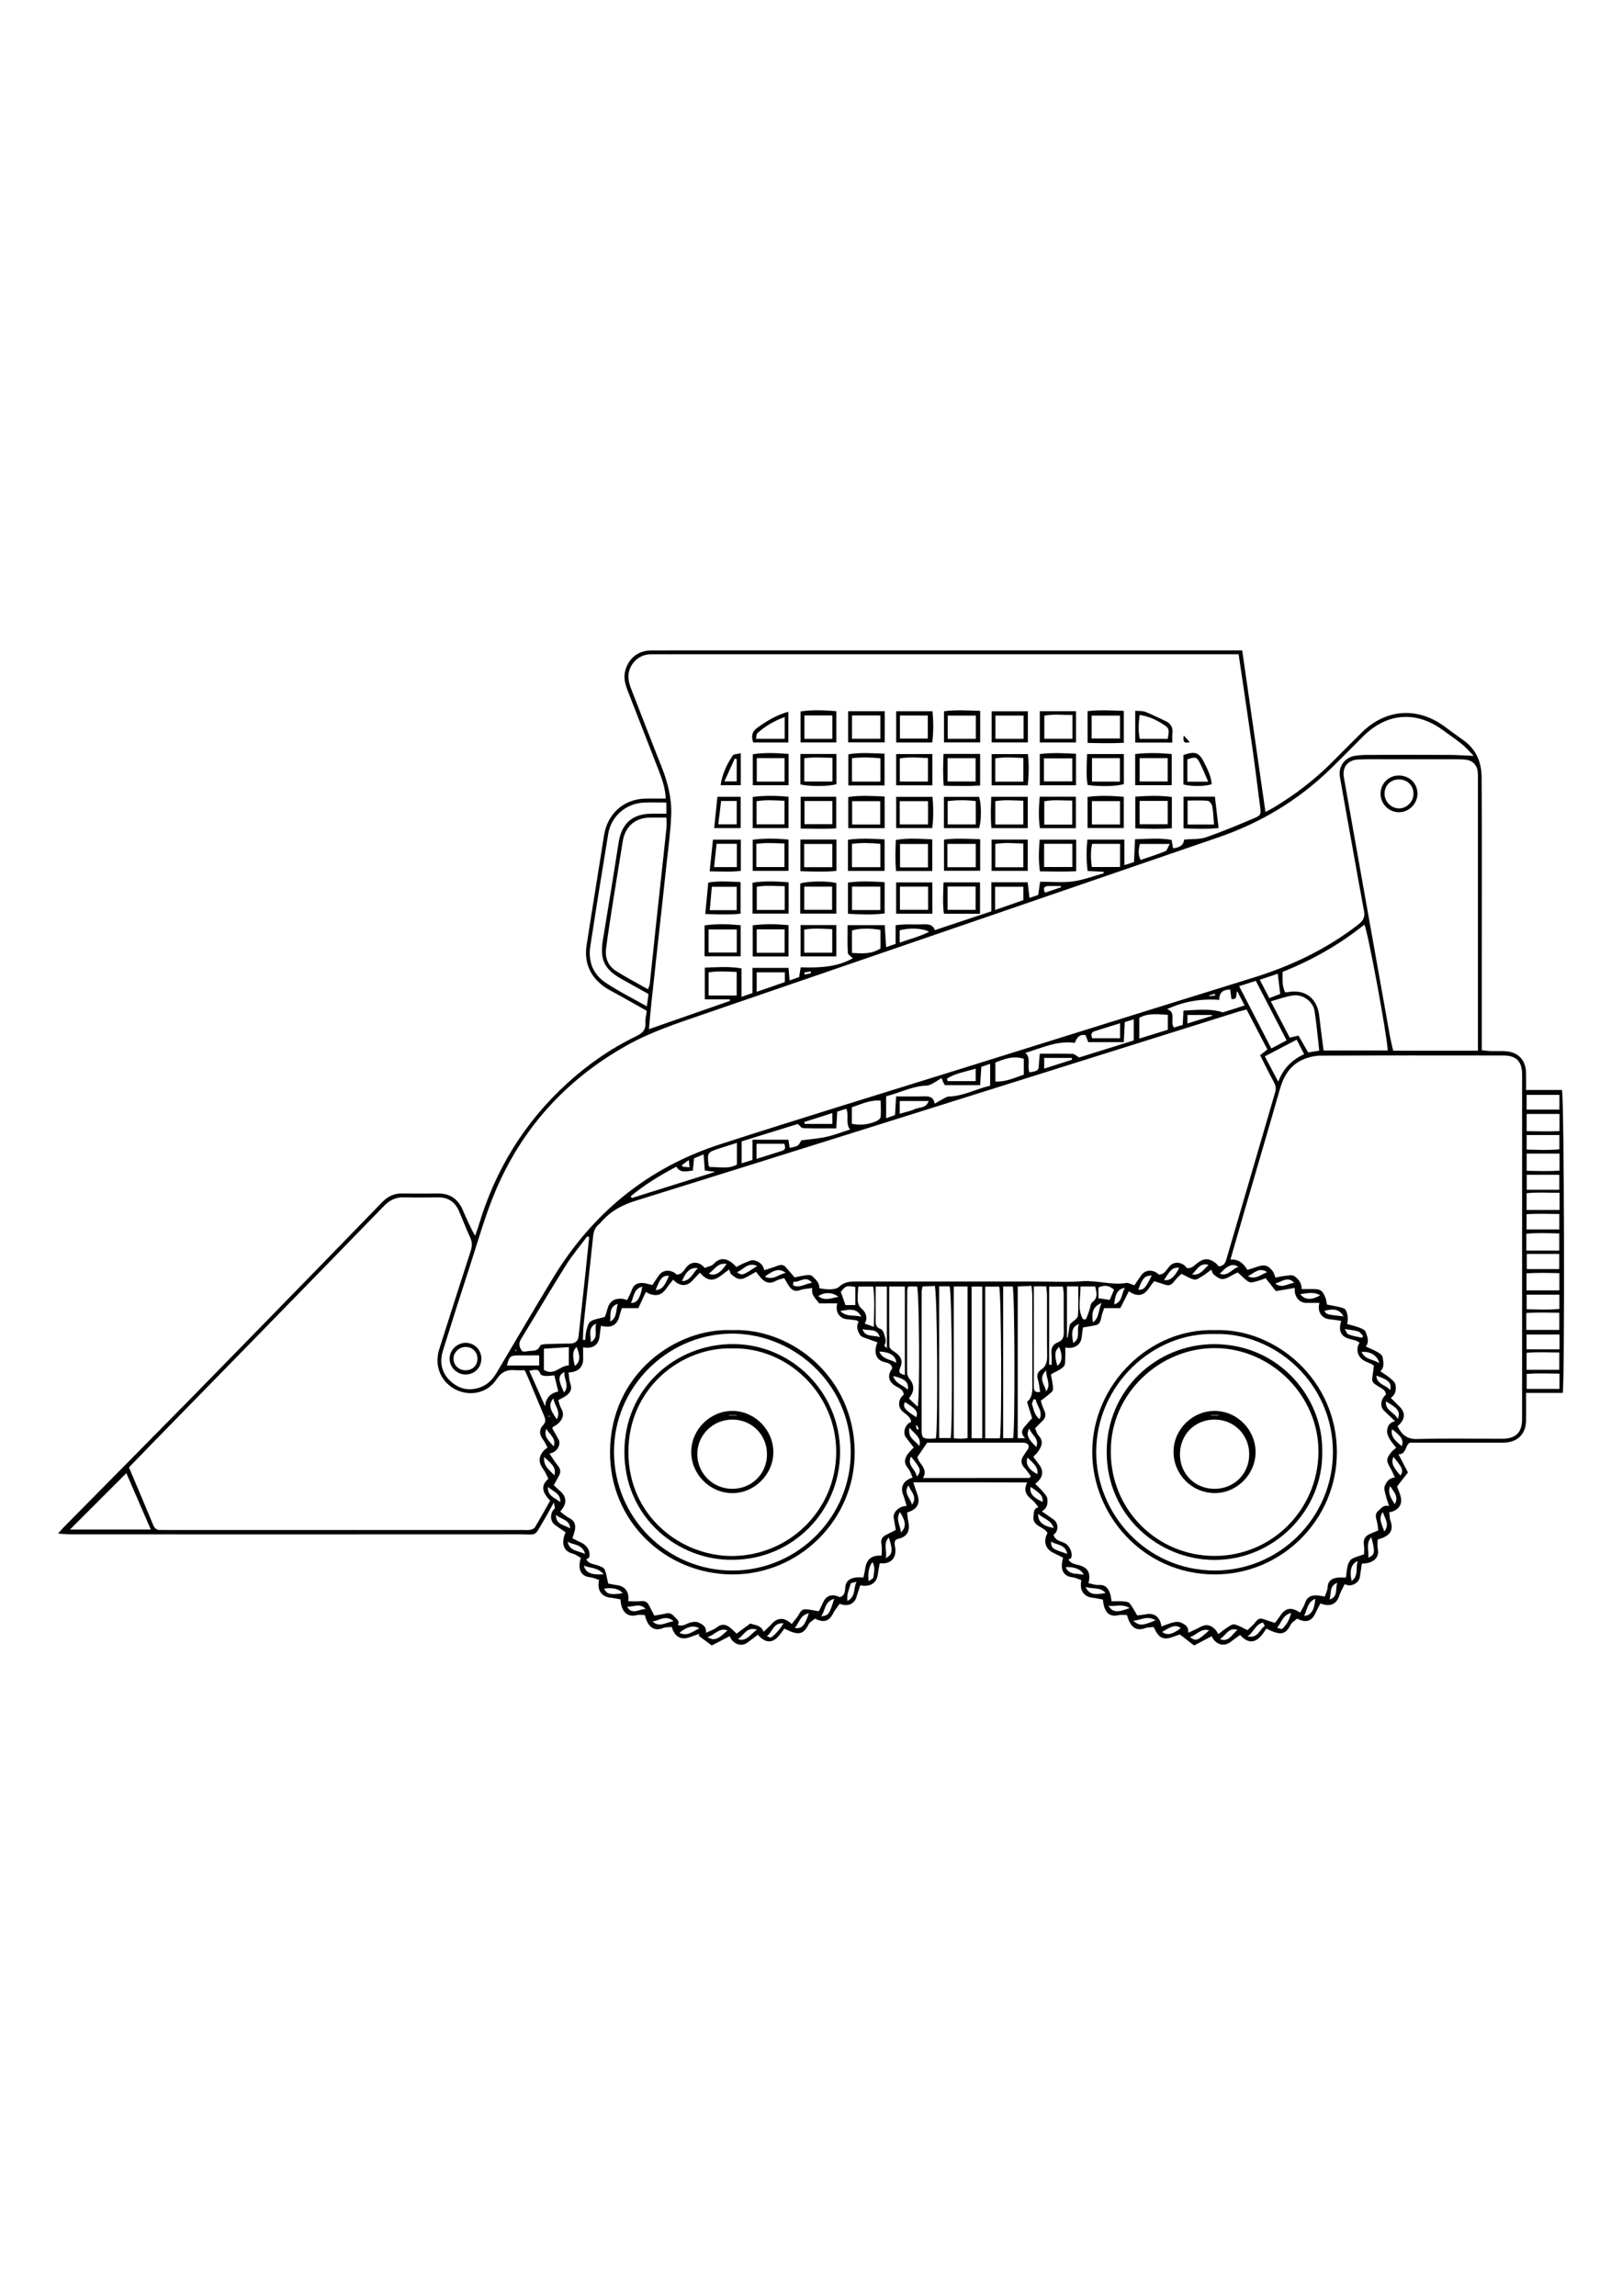 <?xml version="1.0" encoding="utf-8"?>
<!-- Generator: Adobe Illustrator 27.5.0, SVG Export Plug-In . SVG Version: 6.00 Build 0)  -->
<svg xmlns="http://www.w3.org/2000/svg" xmlns:xlink="http://www.w3.org/1999/xlink" viewBox="0 0 3000 3000" width="595" height="842" preserveAspectRatio="xMidYMid meet" data-scaled="true">
<g>
	<path d="M1026.374,2166.438c-0.42-2.412-0.84-4.824-1.923-11.042c-6.901,12.406-11.908,22.012-17.464,31.29
		c-20.145,33.64-11.005,27.75-47.871,27.777c-275.891,0.198-551.781,0.116-827.672,0.054c-6.847-0.002-13.693-0.784-24.229-1.428
		c5.766-6.289,8.912-9.948,12.294-13.375c79.07-80.125,158.355-160.041,237.206-240.381c83.812-85.396,167.238-171.17,250.79-256.82
		c33.279-34.115,66.479-68.306,99.637-102.538c10.023-10.348,21.699-16.028,36.454-15.763c22.307,0.401,44.629,0.261,66.942,0.059
		c21.842-0.198,36.521,10.33,45.116,29.788c7.085,16.038,13.64,32.31,23.226,48.421c2.341-6.954,4.889-13.846,6.993-20.871
		c30.368-101.401,83.858-188.397,161.97-260.038c38.729-35.52,81.514-65.283,128.812-88.173c11.28-5.458,18.076-11.414,17.056-24.84
		c-0.523-6.884,1.519-13.962,2.55-22.118c-18.627-10.46-37.109-20.832-55.583-31.216c-7.507-4.22-15.416-7.875-22.423-12.807
		c-27.008-19.014-38.276-45.297-33.237-77.841c10.454-67.507,21.643-134.901,32.146-202.401
		c6.263-40.25,36.488-67.466,76.951-68.174c12.093-0.211,24.193-0.033,37.185-0.033c-0.779-18.672-6.272-34.784-12.432-50.676
		c-19.22-49.583-38.641-99.088-57.88-148.664c-4.609-11.878-8.046-23.797-4.599-36.957c5.937-22.67,23.675-37.446,47.219-37.556
		c43.107-0.202,86.215-0.065,129.323-0.066c313.927-0.001,627.854,0,941.781,0c6.981,0,13.962,0,22.817,0
		c14.4,99.939,28.592,198.438,43.029,298.636c5.456-2.914,10.77-5.458,15.794-8.483c39.265-23.64,75.377-51.343,107.743-83.862
		c18.246-18.332,36.452-36.706,54.886-54.848c44.328-43.626,103.095-47.581,153.182-10.525c11.411,8.442,22.82,16.894,34.426,25.064
		c23.563,16.585,33.564,40.724,33.757,67.945c0.757,107.004,0.312,214.016,0.312,321.025c0,55.28,0,110.559,0,165.839
		c0,5.545,0,11.09,0,18.457c5.945,0.588,11.218,1.402,16.511,1.57c9.627,0.306,19.319-0.389,28.888,0.436
		c22.353,1.928,35.772,16.505,36.455,39.076c0.305,10.061,0.052,20.139,0.052,32.459c23.199,0,45.177,0,66.354,0
		c4.288,12.897,5.35,539.709,1.45,560.123c-21.492,0-43.497,0-67.803,0c0,18.689,0.284,35.24-0.067,51.777
		c-0.519,24.468-15.72,39.421-40.245,40.125c-3.547,0.102-7.1,0.024-10.65,0.024c-49.701,0.001-99.402,0.001-149.103,0.001
		c-5.531,0-11.062,0-14.927,0c-9.469,6.231-5.522,20.85-20.932,21.77c5.819,11.118,11.078,21.167,17.482,33.405
		c-5.818,7.494-12.245,15.772-20.125,25.922c2.193,7.225,8.053,17.424,7.518,27.276c-0.562,10.352-8.993,18.548-21.999,20.451
		c0.781,5.738,0.579,11.473,2.415,16.457c6.986,18.972-3.811,28.619-23.771,33.905c0,5.598-1.009,11.715,0.188,17.365
		c3.725,17.596-10.601,27.426-29.536,27.122c-1.206,8.193-2.289,16.629-3.717,25.006c-2.054,12.058-17.866,19.241-27.937,12.833
		l0.433-0.33l-0.369,0.385c-3.404,7.082-7.714,13.882-10.023,21.304c-4.88,15.694-17.093,21.682-35.006,14.48
		c-3.027,5.905-6.318,11.901-9.224,18.078c-7.175,15.252-17.463,18.305-34.128,9.922l0.909-0.707l-0.713,0.903
		c-3.934,3.515-9.301,6.293-11.556,10.673c-10.047,19.507-18.729,20.797-45.175,7.758c-2.847,3.901-6.065,9.109-10.059,13.632
		c-12.061,13.656-25.051,13.317-38.642-1.972c-5.78,4.234-11.793,8.49-17.645,12.956c-12.115,9.246-27.206,5.538-34.991-10.482
		c-10.122,5.309-20.206,10.599-32.415,17.003c-7.777-6.024-16.193-12.544-26.284-20.361c-1.757,0.615-5.982,1.99-10.133,3.563
		c-20.352,7.711-28.524,4.287-38.318-17.318c-4.841,0.56-10.552,0.164-15.448,1.974c-17.856,6.602-28.126-2.483-33.912-24.083
		c-5.062,0-10.652-0.989-15.745,0.184c-15.846,3.648-26.614-3.344-28.775-28.759c-6.265-1.161-12.986-2.802-19.806-3.591
		c-15.753-1.822-24.101-14.102-20.041-32.424c-5.323-1.772-10.718-4.644-16.356-5.249c-18.778-2.018-23.231-16.162-17.406-36.17
		c-5.858-2.947-11.971-6.154-18.195-9.126c-13.019-6.217-17.961-18.369-12.87-32.149c0.635-1.718,1.617-3.308,2.228-4.537
		c-6.955-12.635-28.675-11.651-25.891-31.271c0.887-6.247-0.733-13.395,9.112-16.486c-4.144-4.846-7.106-9.614-11.247-12.896
		c-10.226-8.105-17.642-16.814-9.578-32.765c-70.544-0.369-138.979-0.16-210.683-0.203c3.314,9.842,5.197,15.844,7.35,21.746
		c6.176,16.93,0.204,28.506-18.81,33.995c0.741,5.661,1.14,11.619,2.35,17.406c3.38,16.158-1.763,27.08-17.397,30.855
		c-6.917,1.67-8.18,4.482-7.943,9.991c0.13,3.021,0.925,6.006,1.216,9.028c1.74,18.067-9.266,28.736-28.785,26.606
		c-1.13,6.274-2.672,12.604-3.348,19.025c-1.805,17.122-13.192,25.429-32.775,21.864c-2.178,6.768-4.59,13.732-6.656,20.799
		c-4.091,13.995-16.567,19.264-31.591,13.177c0.231-0.249,0.462-0.498,0.693-0.748c-0.164,0.319-0.327,0.638-0.491,0.957
		c-4.092,5.87-8.965,11.351-12.118,17.688c-7.285,14.638-17.491,17.841-33.698,9.574l0.512-0.444l-0.354,0.6
		c-4.005,3.429-9.581,6.076-11.745,10.421c-9.741,19.56-19.433,21.026-44.926,7.934c-3.282,4.309-6.943,9.769-11.257,14.653
		c-11.254,12.742-24.546,12.07-37.694-3.264c-6.514,4.872-13.067,10.015-19.869,14.805c-11.012,7.754-25.705,3.024-32.385-12.119
		c-10.619,5.508-21.137,10.963-32.988,17.11c-7.971-5.91-16.09-11.93-24.209-17.95c0.378-1.196,0.756-2.392,1.134-3.588
		c-6.017,2.124-12.045,4.216-18.049,6.377c-15.745,5.668-27.431-0.684-32.959-19.017c-5.135,0.552-11.009-0.052-15.825,1.923
		c-17.398,7.137-28.917-2.469-33.835-23.967c-5.052,0-10.653-1.073-15.66,0.196c-16.997,4.307-28.579-6.853-29.393-29.173
		c-6.11-1.048-12.451-2.475-18.871-3.17c-16.492-1.786-25.12-14.434-20.735-32.849c-5.543-1.683-11.08-4.371-16.823-4.922
		c-18.343-1.76-22.974-17.211-16.918-35.826c-5.025-2.678-9.967-6.678-15.55-8.03c-16.77-4.062-21.57-19.488-12.685-39.26
		c-6.552-4.559-13.606-9.095-20.242-14.175c-9.189-7.034-8.733-22.739,0.58-30.189l0.351,0.351L1026.374,2166.438z
		 M1014.431,1992.787c0.236,1.672,0.472,3.345,0.707,5.017c0.548-0.201,1.096-0.402,1.644-0.604c-0.846-1.42-1.691-2.84-2.536-4.26
		c-2.02-5.064-4.04-10.127-6.06-15.191c1.229-14.643,8.992-24.152,24.398-27.322c-2.42-9.881-4.823-19.697-7.328-29.926
		c-6.904,0.545-11.941,1.473-16.894,1.141c-3.152-0.211-8.28-1.63-8.914-3.643c-3.581-11.379-11.107-7.242-20.555-5.965
		c10.139,22.681,19.747,44.173,29.355,65.665C1010.309,1982.728,1012.37,1987.758,1014.431,1992.787z M2487.14,1834.825
		l-0.417-0.679l0.618,0.48c2.154,3.527,3.553,9.033,6.608,10.198c8.052,3.072,16.824,4.26,25.309,6.198
		c0.685-1.094,1.369-2.187,2.053-3.281c-3.055-2.904-5.657-7.329-9.258-8.4C2504.013,1836.948,2495.475,1836.228,2487.14,1834.825z
		 M1650.375,1907.631l0.652,0.62l-0.818-0.44c-0.588-8.714-8.074-10.31-13.99-11.693c-16.026-3.747-20.985-17.853-13.392-36.663
		c-5.56-1.974-11.205-3.753-16.668-5.98c-5.42-2.209-12.897-3.482-15.469-7.641c-4.323-6.993-7.907-15.691-2.504-24.289
		c-1.811-1.207-2.99-2.59-4.344-2.791c-5.969-0.886-11.99-1.422-17.99-2.103c-13.551-1.538-21.663-14.187-17.157-29.238
		c-11.802,0-23.133,0-33.594,0c-6.535-9.093-15.087-15.013-12.809-28.384c-8.069,1.297-15.754,1.336-22.47,3.904
		c-8.977,3.433-14.753,0.205-19.635-6.354c-3.371-4.528-5.927-9.663-9.694-15.939c-4.729,1.535-10.845,2.5-15.876,5.368
		c-10.127,5.773-18.396,3.363-25.872-4.171c-3.59-3.618-6.46-7.95-10.275-12.734c-4.212,2.315-8.641,4.559-12.883,7.114
		c-14.482,8.727-20.808,8.422-33.224-2.771c-2.025-1.825-2.379-5.503-3.687-8.777c-7.878,5.889-11.91,8.817-15.85,11.864
		c-13.765,10.647-25.399,9.312-38.265-5.876c-4.492,4.732-9.041,9.171-13.185,13.961c-10.254,11.852-24.141,12.066-36.29-0.971
		c-4.12,5.235-8.388,10.038-11.953,15.315c-8.191,12.125-17.079,15.707-30.387,11.427c-2.509-0.807-4.773-2.373-8.131-4.091
		c-4.76,10.18-8.984,19.217-13.966,29.874c-9.399,0-18.887,0-30.48,0c-1.274,4.125-3.249,9.672-4.691,15.354
		c-4.088,16.102-15.217,22.411-33.872,17.271c-0.899,6.5-2.007,12.723-2.578,18.996c-1.472,16.183-12.293,24.452-30.473,20.846
		c0,7.272-0.16,14.114,0.032,20.946c0.434,15.389-9.039,25.105-27.064,25.569c1.036,6.98,0.933,14.158,3.291,20.406
		c4.039,10.701-0.216,17.514-8.367,23.126c-3.975,2.737-8.474,4.714-13.888,7.661c1.73,5.114,2.655,10.753,5.379,15.319
		c6.361,10.663,3.051,19.334-4.571,27.113c-3.131,3.196-7.503,5.175-11.429,7.787c0,0.91-0.363,2.101,0.057,2.859
		c3.674,6.637,7.669,13.1,11.215,19.802c5.066,9.576-3.502,24.47-16.951,25.772c5.36,7.889,9.593,15.201,14.909,21.616
		c4.708,5.681,6.77,11.3,3.488,18.021c-2.835,5.806-6.208,11.35-10.4,18.916c3.142,2.953,7.306,7.113,11.729,10.977
		c12.628,11.034,13.101,23.758,0.063,37.764c5.739,4.21,10.892,9.193,17.014,12.203c9.368,4.606,11.974,11.803,10.402,21.112
		c-0.854,5.058-2.813,9.928-4.677,16.25c5.094,2.521,10.329,5.342,15.749,7.746c11.375,5.046,17.629,15.468,15.326,27.093
		c-0.331,1.671-3.636,2.753-5.564,4.107l-0.354-0.449l0.401,0.391c4.712,8.927,14.138,8.586,22.021,11.484
		c4.374,1.608,10.301,3.678,11.895,7.189c3.287,7.239,4.137,15.584,6.592,26.04c3.081,0.583,9.399,2.089,15.805,2.932
		c15.66,2.063,23.675,12.437,21.251,29.848c8.062,0,15.981,0.57,23.773-0.178c6.354-0.61,10.974,0.897,13.988,6.468
		c3.309,6.115,6.418,12.338,10.539,20.302c6.214-1.113,14.157-2.18,21.913-4.031c7.075-1.688,11.519,1.519,15.68,6.458
		c3.673,4.36,10.387,7.277,5.724,14.795c9.953,3.944,16.875-3.227,24.965-4.918c4.495-0.94,10.133-1.288,13.981,0.641
		c6.465,3.242,14.311,6.522,13.374,18.763c7.585-3.65,14.602-5.602,19.756-9.827c8.79-7.205,16.551-6.067,24.571,0.19
		c4.004,3.124,7.552,6.832,12.293,11.181c8.194-6.077,16.612-12.319,25.164-18.662c8.976,3.327,19.691,2.652,24.792,15.246
		c5.349-5.18,10.255-9.379,14.508-14.158c11.078-12.449,23.596-13.058,37.393-0.163c3.386-4.289,6.709-8.475,10.007-12.679
		c4.49-5.722,6.149-14.992,15.735-14.569c7.387,0.326,14.709,2.125,24.444,3.64c2.081-4.311,5.19-10.446,8.034-16.701
		c5.794-12.744,16.917-16.172,30.511-9.261l-0.503,0.496l0.33-0.657c10.016-2.215,9.906-11.622,10.525-18.21
		c1.169-12.43,8.742-16.246,18.743-17.999c4.678-0.819,9.619-0.14,14.85-0.14c1.268-6.308,2.59-11.679,3.398-17.126
		c2.46-16.585,11.644-24.083,30.188-23.328c0-6.949,1.045-14.07-0.263-20.728c-1.66-8.448,0.935-13.688,8.184-17.358
		c5.488-2.778,10.958-5.591,18.331-9.356c-1.091-6.301-2.542-14.124-3.781-21.981c-1.668-10.574,9.137-21.96,23.864-22.45
		c-2.381-7.613-4.247-14.636-6.767-21.415c-5.15-13.85,0.91-25.823,17.819-31.009c-2.862-5.989-4.568-12.537-8.511-17.191
		c-8.143-9.609-6.681-18.315,0.23-27.217c2.851-3.673,6.326-6.861,10.371-11.181c-4.904-6.305-9.996-12.476-14.67-18.95
		c-6.434-8.912-0.702-25.051,9.865-28.139c-1.017-10.542-10.49-14.217-16.733-20.444c-8.433-8.412-7.078-22.489,3.132-30.065
		l0.435,0.517l-0.59-0.359c-0.409-10.935-10.433-12.714-17.072-17.41C1642.862,1930.894,1641.129,1919.679,1650.375,1907.631z
		 M1948.569,2215.125l-0.443-0.432l0.491,0.4c2.509,10.716,12.435,11.78,20.279,15.438c9.362,4.366,15.876,18.633,12.136,27.967
		c-0.498,1.242-3.323,1.551-5.071,2.292l-0.347-0.473l0.387,0.421c4.058,7.778,11.996,8.767,19.229,10.674
		c16.917,4.461,22.66,14.264,17.95,33.403c6.372,1.213,12.802,3.788,19.009,3.333c12.199-0.894,17.485,6.058,20.896,15.702
		c1.567,4.43,1.901,9.295,2.891,14.463c7.135,0,14.144-0.388,21.082,0.146c4.179,0.321,9.781,0.775,12.058,3.453
		c5.257,6.183,8.877,13.758,14.182,22.44c3.955-0.48,9.994-0.817,15.862-2.003c15.38-3.108,26.446,4.52,29.027,22.483
		c7.742-2.711,14.953-5.869,22.49-7.636c4.452-1.044,10.161-1.34,13.99,0.609c6.383,3.249,14.196,6.538,13.035,18.59
		c7.22-3.328,13.265-5.561,18.752-8.753c13.177-7.665,21.731-6.994,31.933,3.527c1.769,1.824,2.776,4.387,4.945,7.931
		c5.838-4.421,10.388-8.359,15.421-11.53c4.454-2.806,9.93-7.322,14.095-6.534c7.787,1.474,14.95,6.243,24.471,10.601
		c2.4-2.274,6.848-6.257,11.028-10.504c5.096-5.179,8.233-13.566,18.231-9.886c6.336,2.331,12.831,4.229,21.573,7.077
		c2.443-3.32,6.491-8.327,10.002-13.686c9.286-14.174,20.49-16.323,36.529-5.303c3.249-6.269,7.318-12.053,9.331-18.48
		c3.144-10.04,10.234-13.36,19.461-13.482c5.181-0.069,10.381,1.273,16.771,2.143c1.791-5.445,4.999-11.053,5.238-16.784
		c0.516-12.35,7.91-16.707,18.302-18.169c4.733-0.666,9.638-0.113,15.556-0.113c1.188-8.153,1.623-15.746,3.59-22.918
		c1.187-4.326,3.865-9.485,7.452-11.633c6.018-3.604,13.296-5.103,22.496-8.354c0-3.928,0.876-10.497-0.199-16.73
		c-1.73-10.031,1.551-16.741,10.599-20.835c4.726-2.138,9.558-4.04,15.929-6.715c-0.766-5.253-1.07-11.274-2.617-16.958
		c-1.927-7.079-4.053-13.625,2.804-19.417c5.255-4.439,8.879-11.478,19.855-8.588c-2.561-8.018-4.882-13.948-6.292-20.088
		c-1.286-5.601-3.793-12.393-1.809-16.932c3.075-7.035,7.233-15.07,18.791-15.879c-3.007-6.387-5.116-11.967-8.112-17.02
		c-8.128-13.706-8.233-17.354,1.359-29.684c2.248-2.89,5.463-5.027,9.147-8.331c-4.313-5.648-8.808-10.485-12.009-16.064
		c-2.538-4.425-5.103-9.871-4.774-14.665c0.517-7.529,2.515-15.518,14.818-18.214c-8.054-7.692-14.545-13.755-20.879-19.976
		c-7.532-7.398-5.605-21.67,3.813-29.105l0.493,0.487l-0.649-0.327c0.304-9.053-7.501-11.228-13.065-15.169
		c-5.635-3.992-13.26-6.226-11.96-15.542c0.96-6.883,1.769-13.788,2.903-22.71c0.494,0.538-0.606-1.424-2.278-2.326
		c-3.988-2.151-8.229-3.842-12.399-5.646c-11.689-5.059-17.501-15.432-15.074-27.554c0.499-2.491,2.086-4.763,3.29-7.396
		c-2.689-1.624-4.277-2.983-6.115-3.61c-3.813-1.301-7.733-2.32-11.654-3.266c-16.221-3.915-22.03-14.563-16.106-33.5
		c-7.591-1.066-14.754-2.294-21.967-3.038c-14.279-1.473-22.737-13.872-18.347-30.209c-8.442,0-16.327-0.021-24.211,0.005
		c-12.989,0.043-23.059-11.554-21.282-27.727c-11.344,1.927-21.983,3.734-35.079,5.958c-5.36-6.778-11.543-14.599-18.856-23.847
		c-3.715,1.295-9.246,3.633-14.999,5.104c-5.135,1.313-11.709,3.952-15.528,1.954c-7.111-3.72-12.681-10.386-21.045-17.712
		c-1.926,0.953-6.926,3.065-11.566,5.789c-15.228,8.939-20.297,8.824-33.291-2.377c-2.068-1.783-2.625-5.318-4.115-8.554
		c-7.376,5.403-11.173,8.697-15.443,11.179c-5.025,2.92-10.83,7.74-15.631,7.057c-7.515-1.069-14.47-6.066-24.165-10.559
		c-2.154,2.113-6.589,5.989-10.45,10.371c-4.974,5.644-8.771,13.045-18.341,10.11c-6.526-2.001-13.01-4.137-21.723-6.919
		c-2.32,3.129-6.399,8.161-9.968,13.532c-9.029,13.588-21.634,15.973-36.742,5.1c-5.05,9.985-9.957,19.687-15.769,31.181
		c-8.947,0-18.442,0-29.921,0c-1.241,3.713-3.264,8.746-4.584,13.957c-1.834,7.242-1.793,15.611-11.3,17.708
		c-6.816,1.503-13.748,2.48-23.253,4.154c-0.533,3.84-1.701,10.119-2.224,16.451c-1.255,15.204-12.915,23.908-30.553,20.582
		c0,6.275,0.309,12.197-0.087,18.072c-0.396,5.867,0.553,13.667-2.748,17.086c-5.643,5.845-14.142,8.932-23.812,14.556
		c0.924,5.073,2.655,12.778,3.607,20.578c0.449,3.678,0.833,8.921-1.232,11.053c-5.758,5.943-12.811,10.63-21.063,17.167
		c1.487,4.267,3.155,11.154,6.231,17.342c3.684,7.411,3.059,13.555-2.594,19.335c-4.276,4.373-8.636,8.664-14.176,14.211
		c1.748,3.78,2.996,9.668,6.507,13.461c9.971,10.772,5.422,20.316-1.169,29.914c-2.162,3.15-5.238,5.673-8.618,9.246
		c3.625,4.905,6.747,9.417,10.163,13.695c10,12.527,8.145,25.427-6.66,36.331c4.614,4.647,9.441,8.882,13.485,13.766
		c3.624,4.377,8.576,9.274,9.021,14.29c0.696,7.836,0.5,16.902-10.387,22.731c8.206,5.703,15.246,10.402,22.077,15.389
		C1958.244,2194.096,1957.993,2209.324,1948.569,2215.125z M1014.408,2111.484c0.295,0.661,0.591,1.323,0.656,1.469
		c-0.077-0.12-0.458-0.714-0.84-1.308c-2.937-5.648-5.233-11.762-8.936-16.853c-9.18-12.621-9.79-22.053-0.688-33.889
		c1.926-2.505,4.871-4.226,7.979-6.842c-2.752-5.118-4.573-9.941-7.591-13.834c-7.55-9.739-8.601-18.983,0.187-28.477
		c4.873-5.265,3.53-10.781,0.952-16.806c-9.561-22.346-18.724-44.863-28.113-67.283c-2.291-5.47-4.875-10.818-7.507-16.627
		c-6.622,0-12.198,0.424-17.688-0.081c-15.215-1.399-25.417,3.092-34.656,17.208c-18.323,27.996-56.141,32.985-83.359,13.848
		c-22.192-15.602-31.028-42.607-22.303-70.169c19.099-60.331,38.371-120.608,57.894-180.804c2.798-8.628,3.354-16.275-0.546-24.794
		c-7.375-16.108-13.751-32.67-20.707-48.973c-7.3-17.108-19.935-26.128-38.99-25.882c-20.786,0.268-41.592,0.527-62.362-0.108
		c-15.316-0.468-26.904,4.977-37.587,15.989c-83.652,86.232-167.664,172.114-251.616,258.054
		c-57.03,58.381-114.157,116.667-171.208,175.028c-16.24,16.613-32.363,33.34-48.854,50.338
		c15.322,36.314,30.338,71.696,45.131,107.171c2.479,5.945,6.266,8.858,12.688,8.609c4.049-0.157,8.111,0.031,12.167,0.031
		c219.555,0.003,439.11,0.004,658.665-0.004c4.563,0,9.241,0.505,13.649-0.346c3.153-0.609,7.189-2.351,8.692-4.866
		c9.785-16.375,18.986-33.101,28.002-49.047C1001.268,2135.219,1000.851,2123.582,1014.408,2111.484z M1251.623,1734.158
		c11.161-0.016,14.119-10.421,20.468-16.411c9.111-8.596,22.934-6.933,31.391,4.335l-0.133-0.13
		c5.779-2.511,13.179-3.55,17.038-7.802c12.601-13.884,27.606-9.832,41.526,6.006c4.942-2.478,10.065-5.559,15.562-7.663
		c5.814-2.226,12.817-6.175,17.804-4.608c7.705,2.421,16.325,6.605,18.139,18.21c8.618-2.814,16.84-5.075,24.715-8.209
		c5.905-2.35,10.921-2.141,15.198,2.551c5.017,5.503,9.718,11.295,16.254,18.951c5.19-1.016,12.967-2.869,20.849-3.937
		c3.714-0.504,8.992-0.964,11.203,1.093c6.608,6.146,14.302,12.238,13.719,22.911c16.069,3.132,30.815,2.8,36.375-2.545
		c8.428-8.1,18.39-9.962,29.331-9.938c27.883,0.061,55.767,0.011,83.65,0.009c27.883-0.002,55.767,0,83.65,0
		c27.884,0,55.767-0.001,83.65-0.001c28.39,0,56.78-0.001,85.171,0c27.883,0,55.896,1.678,83.613-0.469
		c27.734-2.148,54.655,7.714,82.338,3.177c4.22-0.692,9.069,2.448,15.096,4.257c4.23-6.215,8.522-12.953,13.251-19.369
		c7.357-9.98,22.708-10.006,31.957-0.283l-0.519,0.43l0.362-0.585c11.599,0.139,14.644-10.676,21.244-16.824
		c8.749-8.15,22.985-6.179,30.621,4.77l-0.134-0.131c8.163,1.606,13.121-3.87,18.643-8.292
		c12.818-10.265,22.088-10.441,35.016-0.582c2.223,1.695,3.817,4.215,5.284,5.88c9.886-0.551,12.512-6.696,14.635-13.992
		c29.833-102.516,59.776-205.001,89.789-307.465c1.961-6.696,1.41-12.415-2.045-18.752c-8.933-16.384-17.04-33.219-25.667-50.252
		c4.707-3.648,8.61-6.673,13.524-10.481c-12.871-24.721-25.6-49.169-38.502-73.949c-6.607,1.714-11.507,2.761-16.266,4.254
		c-103.324,32.412-206.632,64.875-309.944,97.327c-267.945,84.165-535.808,168.592-803.969,252.063
		c-25.138,7.825-46.293,19.262-63.303,38.923c-1.654,1.912-3.453,3.731-5.372,5.375c-6.578,5.637-8.91,12.795-9.796,21.365
		c-5.57,53.866-11.697,107.675-17.413,161.526c-1.054,9.929-1.072,19.967-1.568,29.955c1.436,0.048,2.872,0.097,4.307,0.145
		c0.693-5.771,0.715-11.729,2.259-17.263c1.676-6.008,3.221-13.92,7.604-16.867c6.541-4.399,15.517-5.179,26.504-8.389
		c0.75-2.283,2.912-7.843,4.397-13.578c3.866-14.94,12.793-21.455,28.277-19.936c2.692,0.264,5.293,1.442,8.529,2.367
		c3.209-6.8,6.637-12.472,8.614-18.612c3.21-9.97,10.528-13.345,19.753-13.067c5.618,0.17,11.179,2.263,18.277,3.826
		c3.983-5.861,8.25-12.644,13.024-19.048c7.312-9.809,22.668-9.728,32.188-0.103l-0.695,0.5L1251.623,1734.158z M2725.662,775.039
		c-8.189-8.296-14.266-15.664-21.543-21.545c-11.421-9.229-23.677-17.423-35.537-26.112
		c-49.33-36.138-103.265-32.084-147.005,11.214c-20.531,20.323-40.6,41.119-61.352,61.211
		c-59.205,57.323-128.172,98.822-205.997,125.64c-95.253,32.824-190.569,65.466-285.856,98.194
		c-223.619,76.806-447.224,153.656-670.867,230.393c-47.431,16.274-94.977,32.018-138.992,56.818
		c-112.199,63.219-194.263,153.698-243.579,272.472c-18.394,44.301-31.387,90.871-46.308,136.582
		c-16.807,51.488-33.274,103.092-49.349,154.813c-6.694,21.536-2.71,41.406,14.446,56.998c15.435,14.027,33.563,18.192,53.62,11.276
		c14.11-4.865,23.798-14.809,31.287-27.452c34.611-58.433,68.892-117.068,104.173-175.095
		c72.879-119.865,175.321-203.927,308.984-247.142c150.282-48.588,301.385-94.635,452.159-141.698
		c177.833-55.51,355.615-111.183,533.585-166.252c70.913-21.943,136.73-53.256,195.467-99.096
		c8.815-6.879,11.828-13.828,9.82-24.476c-6.751-35.8-13.084-71.679-19.523-107.538c-8.406-46.814-16.921-93.61-25.058-140.471
		c-3.284-18.914,8.776-35.696,27.623-38.786c7.957-1.305,16.132-1.738,24.211-1.762c49.696-0.153,99.394-0.201,149.089,0.002
		C2693.276,773.285,2707.388,774.296,2725.662,775.039z M2290.915,587.171c-7.827,0-14.312,0-20.797,0
		c-351.914,0-703.828,0-1055.741,0.006c-4.563,0-9.139-0.132-13.687,0.151c-16.979,1.059-31.64,13.298-36.685,29.532
		c-4.071,13.1-0.266,24.947,4.37,36.84c18.391,47.183,36.545,94.46,55.282,141.505c11.38,28.573,18.837,58.16,17.785,88.722
		c-1.06,30.793-5.499,61.48-8.747,92.184c-4.472,42.279-9.218,84.529-13.843,126.791c-4.735,43.269-9.531,86.531-14.163,129.811
		c-1.643,15.353-2.879,30.75-4.442,47.662c51.611-17.995,100.778-35.138,149.944-52.281c-0.165-0.93-0.33-1.86-0.495-2.79
		c-15.029,0-30.057,0-46.088,0c0-19.88,0-38.377,0-58.72c22.33-0.652,44.156-2.666,67.829,1.418c0,17.594,0,34.006,0,52.61
		c7.9-2.724,13.378-4.613,20.291-6.997c0-15.668,0-30.607,0-46.529c23.309,0,44.752,0,66.733,0c0.675,8.161,1.241,15.014,1.918,23.2
		c6.648-2.331,12.22-4.284,17.666-6.193c0.962-5.911,1.758-10.807,2.936-18.049c33.965,1.079,67.735-0.231,96.431-16.875
		c-2.948-2.989-8.993-6.232-9.22-9.842c-1.043-16.568-0.459-33.239-0.459-51.283c23.535,0,45.447,0,68.682,0
		c0.86,13.726,1.656,26.433,2.55,40.697c6.824-2.359,11.416-3.947,17.516-6.057c0-11.257,0-22.189,0-34.462
		c17.605-2.842,33.783-0.911,49.798-1.696c9.94-0.487,19.185-0.171,22.732,10.738c35.319-11.75,69.382-23.083,104.597-34.799
		c0-18.594,0-35.583,0-53.745c23.279,0,44.722,0,67.135,0c1.131,9.817,2.136,18.538,3.34,28.984
		c6.758-2.312,11.755-4.021,16.1-5.508c1.317-8.85,2.401-16.136,3.638-24.452c21.177,0,41.17,2.047,60.531-0.574
		c19.448-2.633,38.267-9.916,57.361-15.162c-0.256-0.875-0.512-1.75-0.768-2.625c-9.452-0.48-18.904-0.96-29.332-1.489
		c-2.501-20.219-2.288-38.988-0.493-58.008c23.636,0,45.105,0,68.548,0c0,15.961,0,30.414,0,47.191
		c7.481-2.41,12.467-4.017,17.729-5.712c0.675-14.524,1.296-27.906,1.96-42.189c24.034-0.661,45.954-2.666,67.491,1.237
		c1.151,6.238,2.008,10.879,2.835,15.362c11.597-0.951,19.269-5.207,20.591-15.997c14.229-1.305,28.129-0.042,40.17-4.184
		c30.107-10.356,59.521-22.805,88.902-35.154c12.747-5.358,13.12-7.564,11.343-21.153c-4.79-36.63-9.23-73.309-14.432-109.88
		C2308.209,702.818,2299.643,646.298,2290.915,587.171z M2584.776,2014.425c7.978,15.832,17.449,24.403,36.615,23.845
		c52.183-1.52,104.44-0.463,156.668-0.548c25.784-0.042,37.195-11.38,37.2-37.041c0.041-211.953,0.045-423.906-0.007-635.858
		c-0.006-24.758-10.518-35.732-34.75-35.76c-112.568-0.131-225.137-0.243-337.703,0.251c-10.79,0.047-22.225,2.746-32.209,6.95
		c-24.266,10.218-36.364,30.626-43.411,55.255c-20.887,72.997-42.388,145.819-63.612,218.72
		c-9.286,31.895-18.481,63.816-27.819,96.072c15.132-0.686,24.133,6.801,31.245,19.166c5.608-1.739,11.388-3.299,17.003-5.318
		c14.463-5.2,21.116-3.734,30.114,7.912c2.227,2.883,2.979,6.905,4.908,11.626c6.012-1.083,11.782-2.515,17.635-3.066
		c5.746-0.541,13.165-2.448,17.026,0.263c7.227,5.075,14.202,12.02,13.621,24.134c6.545,0,13.025,0.067,19.504-0.013
		c15.642-0.193,19.094,1.879,24.885,16.476c1.548,3.901,1.788,8.321,2.556,12.145c10.917,2.316,21.601,3.423,31.338,7.064
		c6.272,2.345,9.237,19.736,5.785,28.796c7.768,2.231,15.585,3.947,22.965,6.797c4.399,1.699,10.494,4.414,11.648,8.013
		c2.604,8.118,7.325,16.852,0.296,26.934c7.869,3.69,15.307,6.647,22.164,10.609c3.599,2.079,8.327,5.621,8.8,9.022
		c1.171,8.425,4.361,17.634-4.069,26.171c5.993,4.114,11.64,7.349,16.491,11.511c4.389,3.765,10.284,8.06,11.285,12.981
		c1.716,8.434,1.173,17.857-8.509,24.663c5.159,5.186,9.549,9.966,14.322,14.326
		C2600.269,1988.867,2599.971,2001.796,2584.776,2014.425z M2733.532,1320.155c0-8.274,0-14.736,0-21.198
		c0-159.65,0.004-319.3-0.017-478.95c-0.001-5.571,0.2-11.198-0.487-16.7c-1.33-10.654-8.744-18.822-19.27-20.734
		c-6.428-1.168-13.107-1.289-19.675-1.305c-42.573-0.107-85.146-0.092-127.719-0.039c-18.242,0.023-36.517-0.42-54.715,0.539
		c-19.197,1.012-29.335,14.444-26.058,33.005c10.108,57.26,20.303,114.505,30.493,171.751
		c18.081,101.568,36.151,203.137,54.331,304.688c1.741,9.725,4.219,19.318,6.349,28.943
		C2629.418,1320.155,2679.98,1320.155,2733.532,1320.155z M2566.706,1319.83c-1.119-27.867-37.165-222.927-43.244-232.731
		c-45.994,36.909-96.722,65.748-151.198,87.285c-0.165,14.108-1.183,26.555,4.767,37.901c1.99-0.12,3-0.068,3.964-0.256
		c31.38-6.1,53.84,9.483,58.631,40.848c1.144,7.488,1.769,15.053,2.719,22.572c1.866,14.775,3.791,29.542,5.7,44.381
		C2489.245,1319.83,2527.959,1319.83,2566.706,1319.83z M1198.466,1206.569c1.464-4.19,3.008-6.908,3.318-9.759
		c3.336-30.676,6.423-61.38,9.688-92.064c3.532-33.205,7.179-66.397,10.777-99.595c3.489-32.183,7.084-64.356,10.377-96.559
		c0.635-6.209,0.091-12.538,0.091-19.477c-12.179,0-21.792-0.184-31.395,0.035c-27.111,0.619-45.238,16.936-49.534,43.996
		c-5.708,35.961-11.76,71.867-17.41,107.836c-4.708,29.97-9.428,59.948-13.404,90.02c-2.217,16.772,3.294,31.898,17.589,41.143
		C1157.597,1184.456,1177.866,1194.858,1198.466,1206.569z M1904.117,2110.305c0.829-1.122,1.658-2.245,2.486-3.367
		c-3.798-5.035-7.171-10.475-11.493-15.011c-6.538-6.863-7.592-13.907-2.627-21.855c2.548-4.078,5.107-8.177,8.015-11.996
		c3.979-5.227,2.604-10.934-3.825-12.519c-3.848-0.949-8.04-0.652-12.078-0.655c-52.128-0.035-104.255-0.024-156.383-0.024
		c-4.987,0-9.974,0-13.233,0c-6.53,9.545-11.831,17.293-18.135,26.506c1.458,12.247,20.872,21.428,10.38,38.923
		C1773.792,2110.305,1838.955,2110.305,1904.117,2110.305z M1089.718,1664.981c-1.191-0.511-2.382-1.021-3.573-1.532
		c-13.236,17.793-27.706,34.81-39.461,53.533c-28.283,45.046-55.154,90.975-82.945,136.335c-5.133,8.377-3.726,15.125,2.343,22.943
		c2.44,0,5.594,0.638,8.366-0.119c8.551-2.336,19.849,2.046,24.579-10.537c0.783-2.081,7.208-2.686,11.074-2.849
		c14.681-0.617,29.381-0.988,44.075-1.027c9.854-0.026,15.092-4.536,16.031-14.26c0.389-4.029,0.849-8.052,1.287-12.076
		c3.677-33.705,7.401-67.404,11.018-101.115C1084.99,1711.186,1087.322,1688.08,1089.718,1664.981z M1232.541,861.298
		c-14.896,0-27.986-0.413-41.041,0.081c-33.488,1.266-61.198,25.163-66.576,58.012c-11.353,69.353-22.562,138.734-33.166,208.204
		c-4.165,27.286,5.031,51.126,27.792,66.449c23.803,16.024,49.801,28.787,76.79,44.081c1.235-8.975,2.161-15.705,3.129-22.74
		c-17.042-9.491-32.902-18.399-48.832-27.181c-33.141-18.269-41.638-36.68-35.45-73.579
		c10.036-59.838,19.679-119.745,29.068-179.689c5.471-34.928,25.373-52.741,60.596-52.948c8.962-0.053,17.925-0.008,27.689-0.008
		C1232.541,874.413,1232.541,869.067,1232.541,861.298z M278.939,2205.632c-16.267-37.482-31.337-72.205-45.248-104.259
		c-35.683,35.673-70.511,70.49-104.289,104.259C176.297,2205.632,225.711,2205.632,278.939,2205.632z M1849.403,2036.922
		c3.922-22.76,2.547-269.621-1.394-280.518c-8.16,0-16.444,0-25.812,0c0,94.127,0,186.911,0,280.518
		C1831.872,2036.922,1840.237,2036.922,1849.403,2036.922z M1764.099,1756.194c0,94.362,0,187.167,0,280.635
		c5.188,0.362,9.135,0.884,13.077,0.843c3.906-0.041,7.807-0.65,12.405-1.074c0-93.663,0-186.473,0-280.404
		C1780.878,1756.194,1773.53,1756.194,1764.099,1756.194z M1731.039,2036.963c4.053-24.946,2.462-270.082-2.089-281.806
		c-7.28,0.356-15.031,0.735-22.747,1.112c-0.76,4.401-1.552,6.858-1.554,9.316c-0.084,85.68-0.189,171.361-0.014,257.042
		c0.026,12.988,2.634,15.001,15.237,15.072C1723.332,2037.718,1726.796,2037.258,1731.039,2036.963z M1899.527,1969.561
		c10.663-8.56,9.927-20.83,9.893-33.128c-0.148-54.179-0.021-108.359-0.128-162.538c-0.011-5.821-0.896-11.639-1.487-18.814
		c-9.542,0.426-17.29,0.771-25.484,1.137c0,94.805,0,187.63,0,280.542c4.561,0,7.738,0,13.849,0
		c-8.039-7.734-6.802-14.328-1.83-20.47c4.074-5.033,8.543-9.747,14.654-16.656
		C1906.468,1991.607,1903.167,1981.123,1899.527,1969.561z M1737.049,1755.964c0,94.726,0,187.523,0,280.437
		c8.118,0,14.826,0,21.295,0c3.992-25.616,2.332-269.393-1.97-280.437C1750.76,1755.964,1744.865,1755.964,1737.049,1755.964z
		 M1797.082,1756.341c0,94.819,0,187.34,0,280.517c7.12,0,12.927,0,19.68,0c0-93.786,0-186.704,0-280.517
		C1809.734,1756.341,1804.009,1756.341,1797.082,1756.341z M1855.425,1756.182c0,94.45,0,187.276,0,280.523
		c7.122,0,12.903,0,18.442,0c3.68-16.605,3.026-268.056-0.813-280.523C1868.044,1756.182,1862.706,1756.182,1855.425,1756.182z
		 M2440.038,1320.087c-2.929-25.438-4.958-49.609-8.717-73.509c-2.725-17.32-21.353-30.994-39.429-28.609
		c-13.621,1.798-26.802,6.935-41.434,10.928c12.482,23.94,23.679,45.416,35,67.127c5.969-1.38,10.708-2.476,16.231-3.753
		c5.924,10.345,11.647,20.341,17.842,31.16C2426.208,1322.342,2432.432,1321.327,2440.038,1320.087z M1371.732,1528.452
		c6.788-2.143,12.709-4.012,19.977-6.307c0-12.689,0-24.605,0-37.317c23.22,0,44.711,0,66.475,0
		c0.897,5.594,1.651,10.299,2.408,15.021c15.738-3.083,15.738-3.083,21.488-13.833c16.275-2.215,31.908-3.297,47.021-6.695
		c14.952-3.363,29.378-9.064,43.076-13.434c-9.02-11.901-1.344-25.615-6.851-38.373c-5.443,1.73-10.973,3.487-16.794,5.337
		c-0.594,10.328-1.135,19.727-1.777,30.893c-21.091,0-41.188,0.367-61.244-0.359c-3.367-0.122-6.562-4.979-9.938-7.73
		c-34.48,10.687-69.013,21.39-103.842,32.186C1371.732,1501.702,1371.732,1514.192,1371.732,1528.452z M1741.429,1370.788
		c-6.662,4.114-11.448,7.4-16.545,10.101c-3.338,1.769-7.095,3.727-10.714,3.828c-26.889,0.751-50.23,13.59-75.22,19.696
		c0,14.117,0,26.432,0,40.699c6.752-2.431,11.707-4.215,16.441-5.92c0.7-11.873,1.314-22.3,2.029-34.433
		c17.907,0,34.5,0.364,51.067-0.139c9.609-0.292,17.957,0.325,20.272,13.529c6.256-3.567,10.816-6.341,15.54-8.8
		c3.344-1.74,6.877-4.271,10.381-4.363c27.457-0.723,51.138-14.339,76.671-20.005c0-14.125,0-26.375,0-40.495
		c-6.783,2.285-11.734,3.953-16.29,5.488c-0.814,12.246-1.509,22.691-2.26,33.98c-22.543,0-43.628,0-65.263,0
		c-0.878-1.565-1.92-3.227-2.764-4.984C1743.928,1377.212,1743.282,1375.36,1741.429,1370.788z M1904.167,1360.287
		c17.016-2.976,16.947-2.979,17.594-18.666c0.202-4.9,0.886-9.779,1.465-15.887c20.985,0,40.68-0.315,60.347,0.277
		c3.741,0.113,7.374,3.815,12.53,6.68c32.824-10.24,67.298-20.996,100.838-31.46c0-14.08,0-25.488,0-39.052
		c-6.716,2.065-11.656,3.583-16.569,5.093c-0.661,13.171-1.253,24.984-1.86,37.081c-23.444,0-44.505,0-65.722,0
		c-1.912-4.963-3.504-9.097-4.95-12.85c-11.407-2.252-16.181,4.575-19.911,14.161c-33.307-4.652-62.33,10.106-91.451,18.487
		C1907.741,1334.047,1899.045,1348.191,1904.167,1360.287z M1679.767,1756.219c-1.021,3.595-1.783,5.035-1.788,6.477
		c-0.148,51.153-0.313,102.307-0.124,153.459c0.014,3.611,1.927,7.856,4.288,10.703c9.383,11.315,9.578,23.714-1.157,36.28
		c5.18,4.874,10.444,9.826,16.367,15.398c4.218-19.798,2.99-211.416-1.213-222.318
		C1690.959,1756.219,1685.621,1756.219,1679.767,1756.219z M2379.677,1301.074c-19.491-37.669-38.011-73.462-56.955-110.073
		c-10.491,3.369-19.855,6.375-30.83,9.899c20.222,39.117,39.624,76.649,59.533,115.161
		C2361.302,1310.822,2369.679,1306.379,2379.677,1301.074z M1644.691,1756.298c0,38.053-0.17,74.334,0.317,110.605
		c0.04,2.969,4.015,6.762,7.093,8.663c13.485,8.33,18.879,17.142,13.099,30.376c-4.869,11.15,1.163,11.485,8.363,14.089
		c0-54.855,0-108.684,0-163.733C1664.04,1756.298,1655.755,1756.298,1644.691,1756.298z M1912.177,1755.942
		c0,12.734,0,23.726,0,34.717c0,49.635,0.033,99.271-0.04,148.906c-0.01,6.73-0.32,13.274,11.599,11.782
		c-1.28-7.766-1.773-15.728-4.035-23.15c-2.458-8.063-0.817-13.816,6.042-18.289c9.085-5.925,11.095-14.446,10.97-24.864
		c-0.449-37.474-0.121-74.958-0.245-112.437c-0.018-5.337-0.91-10.672-1.457-16.664
		C1927.437,1755.942,1921.54,1755.942,1912.177,1755.942z M2158.694,1243.292c17.718,6.426,4.667,22.977,12.568,34.059
		c5.05-1.505,10.596-3.157,16.261-4.846c0.479-9.089,0.898-17.059,1.391-26.412c22.718-1.118,44.641-3.664,66.571,1.347
		c2.366,0.541,5.008,2.222,7.009,1.633c12.839-3.781,25.535-8.048,39.512-12.554c-5.115-9.812-9.176-17.602-13.728-26.334
		c-3.405,6.163,1.92,16.198-10.689,14.397c-0.773-6.053-1.51-11.818-2.236-17.504c-12.151,0.221-20.317,4.207-20.203,19.127
		C2221.635,1223.683,2190.089,1228.91,2158.694,1243.292z M1283.636,1519.14c-0.781,8.35-1.424,15.226-2.121,22.674
		c-11.629,1.112-22.624,5.597-30.656-7.119c-29.68,15.84-58.389,32.943-84.114,54.505c0.576,1.155,1.152,2.31,1.729,3.465
		c50.572-15.859,101.145-31.718,154.417-48.424c-8.23-1.057-13.447-1.727-19.269-2.475c-0.745-9.948-1.435-19.146-2.241-29.908
		C1294.414,1514.717,1289.408,1516.771,1283.636,1519.14z M1940.542,1900.725c1.465,0.117,2.931,0.233,4.397,0.35
		c0-6.674,0.649-13.427-0.149-20.005c-1.264-10.422,2.103-17.79,11.954-21.659c8.953-3.516,11.071-10.123,10.881-19.19
		c-0.486-23.245-0.1-46.508-0.24-69.762c-0.027-4.385-0.875-8.765-1.452-14.142c-8.772,0-16.464,0-25.392,0
		C1940.542,1805.276,1940.542,1853,1940.542,1900.725z M2398.305,1299.793c-20.114,10.541-39.073,20.476-58.913,30.873
		c8.432,15.914,16.028,30.248,24.821,46.843c9.511-24.897,25.418-40.489,47.897-50.796
		C2407.171,1317.082,2403.117,1309.177,2398.305,1299.793z M1310.638,1218.152c18.522,0,34.982,0,51.871,0
		c0-14.806,0-28.62,0-43.583c-17.954-0.775-34.734-2.103-51.871,0.844C1310.638,1190.409,1310.638,1203.823,1310.638,1218.152z
		 M2020.011,937.676c-3.305,14.229-2.462,28.343-0.668,42.834c18.194,0,35.034,0,52.319,0c0-14.692,0-28.138,0-42.834
		C2054.408,937.676,2037.99,937.676,2020.011,937.676z M1628.51,1096.884c-18.946-3.627-41.882-2.964-52.73,1.142
		c0,13.368,0,26.823,0,41.367c18.448,1.023,35.913,2.643,52.73-8.247C1628.51,1120.27,1628.51,1108.903,1628.51,1096.884z
		 M1575.542,1455.319c16.748,3.401,31.495,1.178,45.617-4.898c3.201-1.377,7.41-4.954,7.661-7.824
		c0.852-9.742,0.14-19.621,0.017-30.203c-20.732-1.357-36.437,6.946-53.294,12.398
		C1575.542,1435.208,1575.542,1444.683,1575.542,1455.319z M2884.399,1437.157c-21.38,0-40.791,0-60.688,0
		c0,11.004,0,20.76,0,31.801c20.955,0.436,40.757,0.728,60.688-0.085C2884.399,1457.048,2884.399,1447.649,2884.399,1437.157z
		 M2884.027,1910.158c0-11.297,0-20.99,0-31.994c-21.014-0.02-40.778-1.243-60.445,0.647c0,11.5,0,20.863,0,31.347
		C2843.917,1910.158,2863.283,1910.158,2884.027,1910.158z M2823.038,1836.526c21.268,0,41.034,0,61.021,0
		c0-11.105,0-20.86,0-31.805c-21.051-0.113-40.874-1.016-61.021,0.549C2823.038,1816.55,2823.038,1825.576,2823.038,1836.526z
		 M2884.414,1510.435c-21.388,0-40.821,0-60.69,0c0,10.937,0,20.698,0,31.808c20.949,0.487,40.732,0.937,60.69-0.204
		C2884.414,1530.242,2884.414,1520.848,2884.414,1510.435z M2884.521,1582.897c-21.615,0.194-41.368-1.326-60.876,0.827
		c0,11.573,0,20.919,0,30.959c20.772,0,40.466,0,60.876,0C2884.521,1603.893,2884.521,1594.544,2884.521,1582.897z
		 M2823.095,1689.788c21.303,0,41.053,0,60.884,0c0-11.06,0-20.794,0-31.64c-21.058-0.429-40.801-1.417-60.884,0.527
		C2823.095,1670.055,2823.095,1679.03,2823.095,1689.788z M2823.404,1763.39c21.332,0,40.77,0,60.779,0c0-10.887,0-20.646,0-31.838
		c-20.899-0.491-40.679-1.02-60.779,0.318C2823.404,1743.442,2823.404,1752.835,2823.404,1763.39z M1893.562,1335.213
		c-19.216-6.398-35.808,0.318-52.522,6.827c0,12.032,0,23.299,0,35.204c19.855,0.838,35.938-7.151,52.522-12.789
		C1893.562,1353.657,1893.562,1344.701,1893.562,1335.213z M1362.946,1490.569c-12.318,3.913-22.378,7.015-32.378,10.305
		c-22.395,7.368-22.396,7.407-20.124,30.743c0.086,0.883,0.953,1.69,2.232,3.832c16.42-0.755,34.028,4.32,50.269-4.657
		C1362.946,1517.416,1362.946,1505.356,1362.946,1490.569z M1005.974,1910.455c19.414,11.679,29.956-8.432,46.079-8.186
		c0-10.762,0-21.49,0-33.978c-16.27,1.036-31.036,1.977-46.079,2.935C1005.974,1886.301,1005.974,1898.752,1005.974,1910.455z
		 M2107.185,1297.796c18.528-5.74,35.626-11.037,52.768-16.348c0-9.707,0-18.032,0-27.594c-18.388-0.899-35.811-3.776-52.768,5.484
		C2107.185,1271.764,2107.185,1283.688,2107.185,1297.796z M1840.496,1060.009c18.659-6.499,35.594-12.397,52.299-18.215
		c0-8.997,0-16.671,0-24.757c-18.257,0-34.977,0-52.299,0C1840.496,1031.486,1840.496,1044.447,1840.496,1060.009z
		 M2823.458,1872.408c20.716,0,40.554,0,60.933,0c0-9.653,0-18.02,0-27.387c-20.702,0-40.514,0-60.933,0
		C2823.458,1854.689,2823.458,1863.046,2823.458,1872.408z M2884.258,1429.074c0-10.106,0-18.41,0-27.199
		c-20.861,0-40.694,0-60.629,0c0,9.559,0,17.9,0,27.199C2844.077,1429.074,2863.492,1429.074,2884.258,1429.074z M2823.827,1549.638
		c0,9.845,0,18.546,0,27.752c20.71,0,40.171,0,60.222,0c0-9.843,0-18.565,0-27.752
		C2863.349,1549.638,2843.886,1549.638,2823.827,1549.638z M2884.358,1917.33c-21.312-0.067-41.166-1.172-60.605,0.611
		c0,10.633,0,18.989,0,27.667c20.68,0,40.188,0,60.605,0C2884.358,1936.416,2884.358,1928.05,2884.358,1917.33z M2823.514,1650.727
		c20.698,0,40.464,0,60.569,0c0-9.922,0-18.643,0-28.557c-21-0.219-40.789-0.842-60.569,0.277
		C2823.514,1633.147,2823.514,1641.515,2823.514,1650.727z M2823.915,1696.008c0,10.428,0,19.155,0,28.034
		c20.804,0,40.268,0,60.015,0c0-9.944,0-18.643,0-28.034C2863.506,1696.008,2844.425,1696.008,2823.915,1696.008z M1619.572,1756.36
		c0,21.714,0.089,42.296-0.049,62.876c-0.047,7.036,0.779,12.685,8.983,15.352c2.955,0.961,5.891,5.553,6.641,8.97
		c1.522,6.933,5.88,14.19,0.299,21.441c-0.201,0.261,2.133,2.473,4.815,5.505c0-39.365,0-76.316,0-114.144
		C1633.263,1756.36,1627.564,1756.36,1619.572,1756.36z M1587.436,1756.34c-0.427,7.064-1.02,12.966-1.084,18.873
		c-0.091,8.329-0.322,15.577,7.813,22.548c6.328,5.422,11.896,15.556,5.224,27.015c5.323,1.897,10.151,3.617,16.804,5.989
		c0.256-26.326,2.185-50.194-1.172-74.424C1605.244,1756.34,1596.979,1756.34,1587.436,1756.34z M2823.697,1771.284
		c0,9.836,0,17.624,0,26.938c20.862,0.384,40.607,1.404,60.468-0.475c0-9.884,0-17.674,0-26.462
		C2863.685,1771.284,2844.302,1771.284,2823.697,1771.284z M2823.697,1476.091c0,9.837,0,17.624,0,26.938
		c20.864,0.378,40.61,1.422,60.47-0.482c0-9.89,0-17.673,0-26.456C2863.686,1476.091,2844.302,1476.091,2823.697,1476.091z
		 M1451.577,1175.347c-18.523,0-35.247,0-52.021,0c0,12.33,0,23.084,0,36.02c18.61-6.46,35.465-12.311,52.021-18.058
		C1451.577,1186.662,1451.577,1181.727,1451.577,1175.347z M1973.424,1756.042c0,32.75,0,63.756,0,94.763
		c0.423,0.017,0.846,0.033,1.269,0.05c1.55-9.333,3.101-18.667,4.099-24.676c6.662-6.705,14.436-10.836,14.837-15.59
		c1.506-17.818,0.603-35.84,0.603-54.546C1986.308,1756.042,1980.946,1756.042,1973.424,1756.042z M2003.154,1816.723
		c1.794,0.068,3.588,0.135,5.382,0.202c2.085-5.425,4.266-10.816,6.227-16.286c1.855-5.172,1.893-12.516,5.501-15.256
		c11.075-8.414,7.807-17.991,5.418-29.208c-8.823,0-17.086,0-27.312,0C1999.029,1777.177,1991.873,1797.747,2003.154,1816.723z
		 M2163.502,937.831c-20.744,0-37.874,0-55.338,0c-2.215,10.417-3.671,19.44,1.449,29.659c15.82-5.45,31.108-10.209,45.888-16.216
		C2158.626,950.004,2159.895,944.169,2163.502,937.831z M2020.051,1297.149c17.563,0,34.439,0,51.603,0c0-9.462,0-17.817,0-27.736
		c-16.478,5.161-31.744,10.01-47.057,14.708C2018.068,1286.123,2017.496,1290.353,2020.051,1297.149z M997.265,1902.323
		c0-7.678,0-12.484,0-18.737c-12.888,0-24.886-0.056-36.883,0.014c-16.725,0.098-18.023,1.214-22.875,18.723
		C956.978,1902.323,976.484,1902.323,997.265,1902.323z M1399.173,1520.259c16.447-5.167,31.697-9.999,46.975-14.74
		c7.797-2.42,6.198-7.5,4.546-13.211c-17.503,0-34.28,0-51.521,0C1399.173,1501.954,1399.173,1510.304,1399.173,1520.259z
		 M2347.764,1222.961c7.717-2.964,13.649-5.243,20.065-7.707c-1.548-12.793-2.96-24.466-4.518-37.338
		c-11.841,3.916-21.982,7.27-33.339,11.026C2336.285,1201.013,2341.606,1211.187,2347.764,1222.961z M1664.081,1436.793
		c10.159-3.008,19.726-4.789,28.331-8.692c8.189-3.714,20.458-1.068,25.154-14.851c-18.806,0-36.023,0-53.484,0
		C1664.081,1421.559,1664.081,1428.493,1664.081,1436.793z M1751.319,1371.887c0.483,1.522,0.966,3.044,1.449,4.566
		c17.156,0,34.312,0,51.804,0c0-7.816,0-14.458,0-23.081C1785.291,1359.343,1766.895,1361.777,1751.319,1371.887z M1663.98,1120.416
		c19-6.892,36.924-11,54.432-20.085c-11.26-6.868-38.782-7.682-54.432-2.559C1663.98,1104.49,1663.98,1111.42,1663.98,1120.416z
		 M1555.139,1766.07c2.711,7.711,5.422,15.423,8.634,24.559c4.958,0,11.144,0,18.215,0c0-11.731,0-22.782,0-33.567
		C1565.344,1754.336,1564.276,1754.728,1555.139,1766.07z M1539.484,1455.577c0-6.352,0-12.085,0-20.055
		c-18.382,5.835-35.154,11.158-51.925,16.482c0.259,1.191,0.518,2.382,0.777,3.573
		C1505.063,1455.577,1521.791,1455.577,1539.484,1455.577z M1931.338,1333.519c0,7.176,0,12.73,0,19.828
		c18.417-5.9,35.032-11.222,51.647-16.544c-0.293-1.095-0.587-2.189-0.88-3.284
		C1965.716,1333.519,1949.327,1333.519,1931.338,1333.519z M2031.685,1777.869c7.135,1.071,13.289,1.995,20.822,3.126
		c2.649-6.241,5.316-12.522,7.993-18.827c-9.523-8.368-18.624-9.06-28.816-4.055
		C2031.685,1764.957,2031.685,1771.333,2031.685,1777.869z M2242,1255.712c-0.099-0.502-0.198-1.005-0.296-1.507
		c-14.959,0-29.918,0-45.45,0c0,5.608,0,9.91,0,15.66C2212.306,1264.898,2227.153,1260.305,2242,1255.712z M2585.348,2001.284
		c4.985-13.948,0.748-19.589-21.938-32.578C2561.671,1985.959,2579.004,1988.183,2585.348,2001.284z M1364.71,2408.195
		c16.466,5.642,22.642-9.259,35.455-17.377C1380.431,2384.332,1375.74,2402.31,1364.71,2408.195z M1036.263,2154.826
		c1.034-16.484-13.892-19.595-22.71-28.002C1011.953,2143.447,1026.593,2147.046,1036.263,2154.826z M2288.671,2391.146
		c-16.403-5.37-21.691,10.8-32.282,17.119C2273.014,2414.652,2278.796,2399.01,2288.671,2391.146z M1029.882,2001.687
		c8.217-15.609-4.916-25.109-6.202-38.814C1014.434,1973.918,1016.136,1982.554,1029.882,2001.687z M2204.816,1733.865
		c14.854,2.483,21.603-9.297,30.452-17.589C2219.313,1711.363,2213.754,1725.564,2204.816,1733.865z M1673.701,1969.947
		c-4.316,9.15-0.497,14.209,21.123,27.976C1698.056,1987.101,1694.841,1982.843,1673.701,1969.947z M1092.868,1859.063
		c14.745-8.057,6.151-22.834,9.767-34.204C1086.723,1832.149,1092.6,1846.506,1092.868,1859.063z M1116.466,2288.463
		c-10.583-13.212-24.733-11.054-36.649-16.163C1083.255,2285.419,1093.241,2289.964,1116.466,2288.463z M1043.956,1914.09
		c-12.158,7.374-12.027,13.515-0.729,38.15C1054.187,1939.227,1042.301,1927.628,1043.956,1914.09z M1995.878,1825.598
		c-12.412,4.034-15.324,14.056-10.852,34.927C1999.97,1851.956,1990.147,1836.454,1995.878,1825.598z M1310.972,1732.341
		c10.875,5.223,21.586-0.743,32.888-17.874C1327.286,1711.541,1321.495,1725.441,1310.972,1732.341z M2153.027,1744.59
		c11.596,0.835,18.939-5.159,28.064-22.91C2169.998,1720.186,2164.569,1724.618,2153.027,1744.59z M1290.735,1722.458
		c-12.277-2.693-22.207,5.654-29.292,23.972C1277.905,1745.58,1281.149,1730.958,1290.735,1722.458z M2105.415,1762.229
		c10.151,0.508,13.388-2.928,24.744-26.268C2117.583,1735.854,2112.488,1741.262,2105.415,1762.229z M2004.144,2289.468
		c-2.909-9.859-17.783-15.56-33.135-14.293C1977.717,2291.003,1992.761,2285.804,2004.144,2289.468z M1686.747,2159.689
		c10.778-14.455-2.12-24.147-6.497-35.639C1670.226,2137.944,1684.077,2147.881,1686.747,2159.689z M1900.473,2072.684
		c-4.319,11.749,1.965,22.26,18.257,30.541C1919.811,2092.602,1916.834,2087.623,1900.473,2072.684z M2484.928,1811.455
		c-7.031-12.514-17.372-15.153-35.391-10.219C2453.596,1808.061,2453.596,1808.061,2484.928,1811.455z M2574.763,2020.204
		c-2.821,10.32,2.478,19.492,17.985,31.132C2596.507,2040.568,2592.201,2033.114,2574.763,2020.204z M1453.268,1731.263
		c-10.447-8.786-20.369-6.907-38.634,6.592C1430.11,1746.012,1440.041,1733.113,1453.268,1731.263z M1955.638,1902.77
		c9.212-6.892,10.116-18.544,3.375-34.761C1950.921,1874.346,1949.885,1883.371,1955.638,1902.77z M1049.881,2228.115
		c3.396,17.117,18.058,16.46,32.349,22.5C1076.683,2231.577,1060.057,2234.658,1049.881,2228.115z M2236.264,2392.174
		c-14.755-5.046-22.835,8.684-35.457,12.342C2212.183,2412.499,2214.403,2411.773,2236.264,2392.174z M1920.187,2176.436
		c-0.665,14.739,8.171,22.561,28.632,26.368C1944.189,2187.654,1929.711,2185.847,1920.187,2176.436z M2184.11,2387.86
		c-8.855-6.294-15.626-4.896-34.642,7.153C2158.89,2401.85,2168.142,2399.939,2184.11,2387.86z M1554.164,1801.665
		c12.466,11.941,26.33,6.366,38.819,10.57C1586.49,1799.165,1577.281,1796.57,1554.164,1801.665z M2560.209,2209.255
		c10.618-12.797,1.305-24.108-2.562-35.898C2548.264,2185.745,2556.917,2197.388,2560.209,2209.255z M1695.679,2107.983
		c8.928-11.12,7.711-14.836-10.731-37.183C1676.758,2087.55,1694.431,2094.428,1695.679,2107.983z M1627.218,1849.999
		c-4.593-17.455-20.576-11.268-31.94-15.043C1600.173,1850.993,1616.198,1845.494,1627.218,1849.999z M2308.115,1737.31
		c14.002,6.948,24.059-3.311,35.538-7.626C2329.39,1719.767,2319.295,1731.468,2308.115,1737.31z M2339.351,2384.077
		c-1.109-2.148-2.219-4.296-3.328-6.444c-12.825,2.409-16.793,16.654-28.322,25.741
		C2327.755,2406.946,2329.476,2389.734,2339.351,2384.077z M1418.295,2402.717c2.715,0.895,6.571,3.404,7.959,2.422
		c8.96-6.335,15.75-14.732,23.083-26.034C1430.122,2377.156,1429.257,2395.067,1418.295,2402.717z M1906.356,2126.831
		c-3.05,10.759,4.528,20.199,22.252,27.722C1928.772,2143.417,1926.075,2140.056,1906.356,2126.831z M1212.667,1762.793
		c10.742-0.267,16.643-6.641,24.558-26.525C1225.226,1736.088,1221.344,1740.282,1212.667,1762.793z M1584.191,2302.189
		c-5.609,1.624-10.271,1.873-10.635,3.255c-2.59,9.826-7.844,19.258-6.269,32.278
		C1583.275,2329.63,1578.026,2314.926,1584.191,2302.189z M1542.966,2333.61c-18.603,5.563-15.889,21.227-24.219,32.612
		C1532.863,2364.157,1533.537,2363.172,1542.966,2333.61z M2571.223,1947.752c3.192-13.286-2.749-18.897-25.627-26.637
		C2546.703,1937.726,2562.761,1937.487,2571.223,1947.752z M2473.381,2304.191c-15.133,5.536-10.855,19.816-14.296,30.834
		C2475.328,2330.28,2469.514,2315.058,2473.381,2304.191z M2290.417,1720.002c-10.292-7.132-19.772-3.35-34.303,12.745
		C2271.924,1738.031,2278.965,1723.071,2290.417,1720.002z M1400.517,1718.273c-18.242-7.968-25.277,7.401-37.567,11.341
		C1372.829,1736.441,1372.829,1736.441,1400.517,1718.273z M2037.416,1786.697c-15.064,5.946-19.571,17.331-15.808,35.939
		C2033.627,1813.608,2030.978,1799.853,2037.416,1786.697z M2577.19,2071.197c-4.329,11.173-1.205,18.77,13.223,34.581
		C2595.944,2095.871,2594.57,2092.15,2577.19,2071.197z M1063.089,1903.12c9.986-6.948,10.773-18.152,3.4-35.099
		C1059.154,1874.925,1058.351,1882.19,1063.089,1903.12z M2393.706,1749.51c-11.714-13.305-23.157-1.646-34.864,1.037
		C2370.243,1760.872,2381.974,1750.484,2393.706,1749.51z M1345.387,2391.935c-16.467-5.319-23.882,9.638-36.975,12.349
		C1319.996,2412.052,1328.411,2409.037,1345.387,2391.935z M1657.525,1897.169c-0.191-12.681-11.194-19.848-31.197-20.712
		C1632.378,1891.313,1646.881,1890.549,1657.525,1897.169z M1934.925,1950.079c9.447-12.315-0.091-23.878-0.03-38.765
		C1919.202,1926.372,1932.726,1938.055,1934.925,1950.079z M1700.359,2051.059c4.698-16.208-9.306-22.021-17.994-33.772
		C1677.913,2035.908,1693.001,2041.327,1700.359,2051.059z M2080.848,1758.66c-12.865,1.96-18.285,10.433-20.125,30.721
		C2076.913,1784.513,2073.85,1768.214,2080.848,1758.66z M2530.552,2257.728c12.653-5.565,13.302-10.124,5.715-37.8
		C2525.192,2232.261,2532.816,2245.338,2530.552,2257.728z M2511.37,2263.764c-12.11,4.922-15.947,18.167-11.359,36.979
		C2513.81,2290.578,2506.55,2276.076,2511.37,2263.764z M1904.019,2018.751c-6.965,10.193-3.145,19.439,12.831,34.09
		C1922.737,2036.9,1906.989,2030.28,1904.019,2018.751z M1666.264,2211.048c10.237-9.824,9.436-20.06-1.806-37.763
		C1656.056,2187.049,1665.406,2197.917,1666.264,2211.048z M1915.835,1965.34c-1.412-0.205-2.824-0.411-4.235-0.616
		c-0.977,3.45-3.646,7.545-2.621,10.23c3.335,8.738,3.95,19.233,13.886,26.489
		C1929.204,1986.221,1917.408,1976.913,1915.835,1965.34z M1010.367,2019.456c-5.773,14.821,5.879,22.839,13.732,32.461
		C1029.419,2037.542,1016.51,2029.81,1010.367,2019.456z M2412.074,2365.236c12.338-0.184,19.024-10.53,20.682-31.569
		C2417.767,2339.881,2417.979,2354.115,2412.074,2365.236z M1054.541,2203.412c-0.711-16.42-17.327-16.483-26.054-24.959
		C1027.232,2196.53,1043.819,2196.885,1054.541,2203.412z M1159.797,2348.339c9.521,16.325,22.961,3.63,34.591,4.337
		C1184.228,2341.082,1171.476,2348.677,1159.797,2348.339z M1206.947,2375.488c12.309,11.895,23.764,2.015,39.029-0.383
		C1230.495,2362.482,1218.903,2374.538,1206.947,2375.488z M2137.458,2373.487c-15.968-9.538-27.17-0.232-41.643,0.88
		C2107.987,2384.001,2112.085,2383.799,2137.458,2373.487z M1293.273,2388.397c-9.988-6.504-22.678-3.463-36.63,8.233
		C1271.679,2404.032,1281.376,2393.795,1293.273,2388.397z M2571.095,2125.459c-5.178,12.973,2.249,22.962,8.506,33.287
		C2587.714,2145.308,2578.147,2135.738,2571.095,2125.459z M2551.096,1897.861c-3.648-14.489-16.803-21.895-32.719-20.653
		C2524.395,1891.385,2538.713,1890.353,2551.096,1897.861z M1550.817,1775.266c-11.472-8.763-25.424-8.856-37.509-1.339
		C1525.386,1783.51,1536.752,1777.91,1550.817,1775.266z M2404.9,1770.31c8.593,11.022,20.445,11.438,36.92,2.259
		C2429.623,1765.341,2418.478,1768.857,2404.9,1770.31z M1467.373,1747.548c-0.18,2.109-0.36,4.217-0.54,6.326
		c11.884,6.405,23.316-3.537,35.039-4.318C1490.499,1734.684,1478.855,1749.229,1467.373,1747.548z M1128.52,1821.066
		c13.239-7.09,10.458-21.269,13.987-32.762C1126.053,1793.569,1129.673,1808.44,1128.52,1821.066z M2362.111,2387.139
		c4.23,1.054,8.236,3.181,9.362,2.153c8.05-7.35,13.38-16.457,16.626-29.449C2372.086,2363.961,2370.527,2377.484,2362.111,2387.139
		z M1006.253,2071.611c-1.307,17.654,10.378,23.934,19.051,33.752C1028.669,2093.933,1024.219,2086.219,1006.253,2071.611z
		 M1974.031,2250.559c-3.979-18.44-19.612-15.695-30.085-22.76C1944.516,2240.504,1946.012,2241.591,1974.031,2250.559z
		 M1166.942,1786.633c11.138,0.552,17.193-8.484,21.019-30.106C1171.44,1760.601,1172.718,1775.592,1166.942,1786.633z
		 M1638.236,2258.515c12.829-6.94,13.589-13.808,5.719-38.217C1632.741,2231.92,1641.319,2244.94,1638.236,2258.515z
		 M1678.975,1946.858c2.646-13.045-5.738-20.639-27.126-25.064C1656.495,1936.115,1669.705,1938.073,1678.975,1946.858z
		 M2050.169,2346.719c7.819,12.135,16.154,12.817,39.063,4.098C2075.879,2342.507,2063.611,2348.093,2050.169,2346.719z
		 M1495.984,2360.556c-16.329,3.076-17.543,17.84-26.078,26.892C1482.722,2389.841,1488.228,2384.015,1495.984,2360.556z
		 M1606.535,2301.162c4.098-3.083,8.428-4.691,8.721-6.847c1.283-9.439,4.127-19.215-1.7-28.628
		C1606.465,2275.831,1605.044,2286.871,1606.535,2301.162z M1151.738,2323.323c-6.874-8.16-18.561-10.754-34.339-8.507
		C1121.862,2325.096,1129.133,2327.023,1151.738,2323.323z M2007.654,2311.723c6.729,13.493,14.891,15.539,37.192,11.167
		C2034.365,2311.244,2021.222,2316.154,2007.654,2311.723z M1962.499,1018.014c-0.119-0.759-0.239-1.517-0.358-2.276
		c-7.949,0-15.911-0.285-23.844,0.082c-7.604,0.352-9.245,4.4-5.492,12.202C1942.925,1024.611,1952.712,1021.313,1962.499,1018.014z
		 M1275.428,1535.834c-0.552-5.242-0.874-8.303-1.433-13.617c-5.468,4.13-9.072,6.852-12.676,9.573
		c0.377,0.937,0.754,1.875,1.131,2.812C1266.082,1534.948,1269.714,1535.292,1275.428,1535.834z M1499.908,1177.002
		c-0.132-1.176-0.263-2.352-0.395-3.528c-3.992,0.735-7.985,1.47-11.977,2.205c0.266,1.254,0.532,2.508,0.799,3.762
		C1492.192,1178.627,1496.05,1177.814,1499.908,1177.002z M2236.347,1218.042c0.053,0.375,0.106,0.75,0.158,1.125
		c3.619-0.297,7.238-0.594,10.858-0.891c-0.086-0.838-0.172-1.676-0.343-3.341
		C2243.365,1215.999,2239.856,1217.02,2236.347,1218.042z M1696.073,2020.96c1.107-0.481,2.214-0.961,3.32-1.441
		c-1.041-2.175-2.082-4.349-3.123-6.524c-0.804,0.364-1.609,0.728-2.413,1.092
		C1694.595,2016.377,1695.334,2018.668,1696.073,2020.96z M955.259,1874.14c-0.651-0.273-1.285-0.634-1.963-0.76
		c-0.191-0.036-0.802,0.773-0.719,0.933c0.313,0.601,0.833,1.095,1.276,1.629C954.321,1875.345,954.79,1874.749,955.259,1874.14z
		 M1982.887,1297.677l-0.871-0.474l-0.15,0.65L1982.887,1297.677z"/>
	<path d="M890.297,1890.977c-0.572,16.072-13.391,28.146-29.673,27.949c-16.338-0.198-29.716-14.286-28.996-30.532
		c0.687-15.488,14.29-28.16,30.044-27.99C878.223,1860.584,890.897,1874.12,890.297,1890.977z M883.064,1889.527
		c-0.125-12.719-9.51-21.71-22.441-21.5c-12.077,0.197-22.411,10.845-21.853,22.517c0.557,11.645,10.099,20.541,22.094,20.599
		C873.976,1911.206,883.189,1902.235,883.064,1889.527z"/>
	<path d="M1724.309,929.438c0,20.759,0,39.19,0,58.506c-22.66,0-43.749,0-66.947,0c-2.005-18.991-1.181-37.403-0.51-57.398
		C1679.418,926.638,1701.237,928.267,1724.309,929.438z M1716.371,981.272c0-15.256,0-29.021,0-43.323c-18.266,0-35.052,0-51.686,0
		c0,15.395,0,29.237,0,43.323C1682.163,981.272,1698.311,981.272,1716.371,981.272z"/>
	<path d="M1724.479,1008.969c0,19.937,0,38.35,0,57.857c-22.839,0-44.27,0-66.975,0c0-19.558,0-37.955,0-57.857
		C1679.739,1008.969,1701.202,1008.969,1724.479,1008.969z M1716.61,1016.812c-18.746,0-35.19,0-52.171,0
		c0,15.129,0,28.976,0,42.811c18.014,0,34.921,0,52.171,0C1716.61,1044.936,1716.61,1031.52,1716.61,1016.812z"/>
	<path d="M1568.369,987.806c0-20.143,0-38.206,0-57.639c22.608-3.167,44.49-2.028,67.74-0.738c0,19.935,0,38.692,0,58.377
		C1613.108,987.806,1591.63,987.806,1568.369,987.806z M1575.826,980.827c17.788,0,34.609,0,52.447,0c0-14.629,0-28.323,0-43.147
		c-18.429-1.753-35.509-2.209-52.447,0.011C1575.826,953.366,1575.826,966.758,1575.826,980.827z"/>
	<path d="M2010.62,771.665c24.194,0,45.662,0,68.051,0c0,19.6,0,37.644,0,55.434c-10.997,4.192-45.048,5.127-67.065,1.686
		C2008.384,810.53,2010.244,791.741,2010.62,771.665z M2019.719,779.217c0,15.914,0,29.656,0,43.361c18.212,0,34.723,0,51.679,0
		c0-14.799,0-28.661,0-43.361C2053.836,779.217,2037.378,779.217,2019.719,779.217z"/>
	<path d="M1568.366,1067.02c0-20.224,0-38.286,0-57.717c22.601-3.193,44.482-2.036,67.823-0.747c0,19.504,0,37.865,0,57.877
		C1613.812,1069.198,1591.999,1068.187,1568.366,1067.02z M1628.199,1060.135c0-14.964,0-28.661,0-43.316
		c-18.104,0-34.832,0-52.298,0c0,15.051,0,28.817,0,43.316C1593.369,1060.135,1609.812,1060.135,1628.199,1060.135z"/>
	<path d="M1990.132,829.421c-22.668,0-44.101,0-66.977,0c0-19.407,0-37.819,0-57.771c22.423-2.833,44.24-1.673,66.977-0.502
		C1990.132,791.434,1990.132,809.827,1990.132,829.421z M1930.806,822.145c18.994,0,35.864,0,52.447,0c0-14.865,0-28.355,0-42.509
		c-17.802,0-34.612,0-52.447,0C1930.806,794.519,1930.806,807.934,1930.806,822.145z"/>
	<path d="M1900.847,829.577c-23.218,0-44.278,0-66.716,0c0-19.428,0-37.838,0-57.873c21.842,0,43.315,0,66.993,0
		C1903.259,790.489,1903.063,809.255,1900.847,829.577z M1892.751,822.713c0-15.205,0-28.981,0-43.762
		c-18.433-0.753-35.27-2.122-51.971,0.766c0,15.284,0,28.758,0,42.996C1858.208,822.713,1874.724,822.713,1892.751,822.713z"/>
	<path d="M1745.134,771.357c23.475,0,44.913,0,67.678,0c0,19.604,0,37.994,0,58.468c-22.382,1.469-43.807,0.825-67.307,0.356
		C1743.759,810.511,1744.376,792.099,1745.134,771.357z M1752.586,779.33c0,15.81,0,29.275,0,43.03c17.903,0,34.809,0,51.853,0
		c0-14.964,0-28.746,0-43.03C1786.349,779.33,1769.904,779.33,1752.586,779.33z"/>
	<path d="M2099.814,850.413c23.03-1.554,44.92-2.437,67.622,0.588c0,19.263,0,37.322,0,57.873
		c-22.276,1.557-44.135,1.098-67.622,0.14C2099.814,889.566,2099.814,871.152,2099.814,850.413z M2107.81,858.297
		c0,15.784,0,29.461,0,43.182c18.355,0,35.169,0,51.907,0c0-14.971,0-28.764,0-43.182
		C2142.044,858.297,2125.652,858.297,2107.81,858.297z"/>
	<path d="M1724.505,771.622c0,19.845,0,38.252,0,57.827c-22.807,0-44.236,0-66.971,0c0-19.493,0-37.893,0-57.827
		C1679.676,771.622,1701.141,771.622,1724.505,771.622z M1664.187,822.493c17.734,0,34.632,0,52.141,0c0-14.805,0-28.576,0-43.419
		c-18.333-0.981-35.154-2.189-52.141,0.674C1664.187,794.811,1664.187,808.286,1664.187,822.493z"/>
	<path d="M2078.489,850.743c0,20.394,0,38.397,0,57.692c-22.56,0-44.001,0-66.988,0c0-19.049,0-37.473,0-57.536
		C2033.587,848.085,2055.399,848.576,2078.489,850.743z M2071.575,901.894c0-15.316,0-28.812,0-43.207c-17.741,0-34.548,0-52.065,0
		c0,15.164,0,28.912,0,43.207C2037.509,901.894,2054.029,901.894,2071.575,901.894z"/>
	<path d="M1636.014,829.728c-23.327,0-44.401,0-66.959,0c0-19.204,0-37.573,0-57.55c21.579-3.906,43.463-1.916,66.959-1.255
		C1636.014,790.716,1636.014,809.461,1636.014,829.728z M1628.376,779.497c-18.465-1.911-35.539-2.135-52.582-0.141
		c0,15.694,0,29.088,0,43.253c17.753,0,34.573,0,52.582,0C1628.376,808.401,1628.376,795.071,1628.376,779.497z"/>
	<path d="M1989.936,908.761c-22.542,0-43.611,0-66.573,0c-2.821-19.31-2.068-38.082-0.369-58.213c22.638,0,44.069,0,66.941,0
		C1989.936,869.93,1989.936,888.293,1989.936,908.761z M1983.145,902.152c0-15.251,0-29.109,0-44.476
		c-17.962,0.07-34.841-1.971-51.68,1.328c0,15.247,0,28.991,0,43.148C1949.296,902.152,1965.445,902.152,1983.145,902.152z"/>
	<path d="M1833.348,850.65c23.092,0,44.543,0,67.528,0c0,19.442,0,38.216,0,58.047c-22.501,0-43.574,0-67.121,0
		C1831.886,889.63,1832.73,870.867,1833.348,850.65z M1892.698,901.891c0-15.367,0-29.147,0-43.9
		c-18.492-0.607-35.34-2.056-51.862,0.815c0,15.438,0,28.91,0,43.085C1858.324,901.891,1874.843,901.891,1892.698,901.891z"/>
	<path d="M1811.027,908.614c-21.854,0-42.899,0-65.231,0c0-19.521,0-37.922,0-57.862c22.123,0,43.586,0,64.948,0
		C1815.234,862.939,1815.516,893.312,1811.027,908.614z M1804.781,858.647c-17.29-2.137-34.443-2.019-52.022-0.058
		c0,15.261,0,29.099,0,43.228c17.685,0,34.211,0,52.022,0C1804.781,887.636,1804.781,874.244,1804.781,858.647z"/>
	<path d="M1657.558,850.768c22.07,0,43.535,0,67.171,0c1.806,19.003,2.008,37.767-0.461,57.777c-22.523,0-43.949,0-66.709,0
		C1657.558,889.13,1657.558,870.729,1657.558,850.768z M1664.06,901.755c18.275,0,34.808,0,52.422,0c0-14.639,0-28.4,0-43.046
		c-18.146,0-34.94,0-52.422,0C1664.06,873.605,1664.06,887.086,1664.06,901.755z"/>
	<path d="M2078.577,691.835c0,20.839,0,38.856,0,59c-22.447,1.218-43.909,0.71-67,0.191c0-19.688,0-38.12,0-58.716
		C2033.375,689.727,2055.197,690.993,2078.577,691.835z M2019.062,743.022c18.985,0,35.853,0,52.445,0c0-14.867,0-28.356,0-42.506
		c-17.821,0-34.631,0-52.445,0C2019.062,715.399,2019.062,728.814,2019.062,743.022z"/>
	<path d="M1636.182,850.173c0,20.629,0,39.022,0,58.484c-22.911,0-44.377,0-67.233,0c0-19.23,0-37.616,0-57.52
		C1590.822,847.637,1612.702,849.212,1636.182,850.173z M1628.024,901.962c0-15.392,0-29.105,0-43.2c-18.299,0-35.018,0-51.943,0
		c0,15.244,0,29.002,0,43.2C1593.75,901.962,1610.199,901.962,1628.024,901.962z"/>
	<path d="M1923.161,692.434c23.144,0,44.603,0,66.978,0c0,19.856,0,38.249,0,57.853c-22.659,0-44.094,0-66.978,0
		C1923.161,730.917,1923.161,712.504,1923.161,692.434z M1983.526,699.348c-18.474,0.265-35.379-2.011-51.991,1.354
		c0,15.435,0,29.178,0,42.689c18.278,0,34.786,0,51.991,0C1983.526,728.927,1983.526,715.448,1983.526,699.348z"/>
	<path d="M1745.129,1008.898c23.06,0,44.512,0,67.494,0c0,19.446,0,38.219,0,58.05c-22.5,0-43.573,0-66.822,0
		C1743.377,1047.883,1744.474,1029.114,1745.129,1008.898z M1752.585,1016.702c0,15.81,0,29.275,0,43.031
		c17.898,0,34.805,0,51.855,0c0-14.962,0-28.744,0-43.031C1786.349,1016.702,1769.904,1016.702,1752.585,1016.702z"/>
	<path d="M1901.091,692.576c0,19.573,0,37.973,0,57.648c-22.712,0-44.133,0-66.96,0c0-19.208,0-37.618,0-57.648
		C1855.979,692.576,1877.451,692.576,1901.091,692.576z M1893.162,700.517c-18.426,0-35.216,0-52.032,0c0,15.337,0,29.184,0,42.945
		c17.814,0,34.349,0,52.032,0C1893.162,729.154,1893.162,715.749,1893.162,700.517z"/>
	<path d="M1812.879,691.748c0,20.232,0,38.627,0,58.391c-22.598,0-44.015,0-66.922,0c0-18.942,0-37.345,0-57.68
		C1767.946,689.607,1789.777,691.084,1812.879,691.748z M1804.908,700.519c-18.422,0-35.213,0-52.032,0c0,15.339,0,29.184,0,42.943
		c17.814,0,34.349,0,52.032,0C1804.908,729.155,1804.908,715.751,1804.908,700.519z"/>
	<path d="M1657.557,692.52c22.068,0,43.535,0,67.179,0c1.796,19.004,1.997,37.769-0.464,57.779c-22.526,0-43.953,0-66.715,0
		C1657.557,730.883,1657.557,712.481,1657.557,692.52z M1664.46,700.341c0,15.159,0,29.001,0,42.759c18.035,0,34.937,0,51.583,0
		c0-15.04,0-28.801,0-42.759C1697.81,700.341,1681.373,700.341,1664.46,700.341z"/>
	<path d="M1568.705,692.414c22.567,0,44.449,0,67.632,0c0,19.473,0,37.843,0,57.654c-22.855,0-44.663,0-67.632,0
		C1568.705,730.69,1568.705,712.274,1568.705,692.414z M1575.858,700.277c0,15.003,0,28.772,0,43.15c17.823,0,34.647,0,52.384,0
		c0-14.664,0-28.359,0-43.15C1610.182,700.277,1593.453,700.277,1575.858,700.277z"/>
	<path d="M1922.902,929.95c23.754,0,45.231,0,67.565,0c0,19.645,0,37.693,0,58.393c-22.147,1.05-43.591,0.469-67.022,0.195
		C1920.484,968.689,1921.379,949.922,1922.902,929.95z M1931.201,937.626c0,15.246,0,28.997,0,42.903c18.334,0,35.22,0,52.165,0
		c0-14.729,0-28.222,0-42.903C1966.063,937.626,1949.615,937.626,1931.201,937.626z"/>
	<path d="M1900.814,987.675c-22.713,0-44.146,0-66.825,0c0-19.584,0-37.977,0-57.851c22.318,0,43.773,0,66.825,0
		C1900.814,949.087,1900.814,967.859,1900.814,987.675z M1892.698,981.015c0-15.368,0-29.151,0-43.9
		c-18.493-0.607-35.34-2.056-51.862,0.815c0,15.438,0,28.91,0,43.085C1858.325,981.015,1874.844,981.015,1892.698,981.015z"/>
	<path d="M1812.878,929.122c0,20.232,0,38.626,0,58.389c-22.6,0-44.016,0-66.923,0c0-18.942,0-37.345,0-57.688
		C1767.946,926.992,1789.776,928.446,1812.878,929.122z M1752.316,980.878c18.287,0,34.809,0,52.419,0c0-14.638,0-28.398,0-43.049
		c-18.147,0-34.938,0-52.419,0C1752.316,952.718,1752.316,966.196,1752.316,980.878z"/>
	<path d="M2099.586,829.227c0-19.376,0-37.761,0-57.549c22.632-2.61,44.492-2.183,67.537-0.103c0,19.448,0,37.842,0,57.652
		C2145.041,829.227,2123.58,829.227,2099.586,829.227z M2107.854,779.213c0,15.824,0,29.504,0,43.103c18.403,0,35.213,0,51.824,0
		c0-15.016,0-28.813,0-43.103C2141.961,779.213,2125.569,779.213,2107.854,779.213z"/>
	<path d="M1547.061,929.733c0,19.922,0,37.961,0,58.006c-22.311,2.175-44.01,1.081-66.736,0.524c0-20.395,0-38.77,0-58.529
		C1502.674,929.733,1524.064,929.733,1547.061,929.733z M1487.381,980.834c18.336,0,34.802,0,52.001,0c0-14.713,0-28.501,0-42.907
		c-17.957,0-34.686,0-52.001,0C1487.381,952.877,1487.381,966.315,1487.381,980.834z"/>
	<path d="M1458.452,987.678c-22.348,0-43.685,0-66.21,0c0-19.493,0-37.867,0-57.598c22.224-2.852,43.98-2.421,66.21-0.337
		C1458.452,949.64,1458.452,968.067,1458.452,987.678z M1398.831,980.609c18.393,0,35.225,0,52.076,0c0-14.982,0-28.79,0-43.511
		c-18.233-0.699-35.021-1.735-52.076,0.606C1398.831,953.007,1398.831,966.078,1398.831,980.609z"/>
	<path d="M1546.84,692.303c0,19.68,0,38.131,0,57.892c-22.198,0-43.538,0-66.211,0c0-19.108,0-37.453,0-57.28
		C1502.517,689.499,1524.282,690.615,1546.84,692.303z M1487.806,700.237c0,15.406,0,29.198,0,43.339c17.668,0,34.131,0,51.681,0
		c0-14.583,0-28.365,0-43.339C1522.024,700.237,1505.62,700.237,1487.806,700.237z"/>
	<path d="M1480.07,1066.692c0-19.808,0-37.821,0-55.552c12.575-4.647,51.356-5.141,66.767-0.904c0,18.245,0,36.696,0,56.455
		C1524.634,1066.692,1503.294,1066.692,1480.07,1066.692z M1487.504,1059.651c18.155,0,34.987,0,51.558,0
		c0-15.061,0-28.857,0-42.832c-17.923,0-34.308,0-51.558,0C1487.504,1031.533,1487.504,1044.983,1487.504,1059.651z"/>
	<path d="M1480.867,850.591c21.878,0,43.268,0,65.757,0c0,19.243,0,37.657,0,58.389c-21.489,1.492-42.835,0.689-65.757,0.38
		C1480.867,889.831,1480.867,871.529,1480.867,850.591z M1487.96,858.534c0,14.476,0,28.649,0,42.813c17.816,0,34.652,0,51.575,0
		c0-14.728,0-28.159,0-42.813C1522.119,858.534,1505.724,858.534,1487.96,858.534z"/>
	<path d="M1458.563,771.446c0,19.702,0,38.155,0,57.893c-22.225,0-43.564,0-66.211,0c0-19.178,0-37.53,0-57.339
		C1414.306,768.683,1436.075,769.69,1458.563,771.446z M1399.695,779.214c0,15.856,0,29.653,0,43.351c17.822,0,34.289,0,51.411,0
		c0-14.744,0-28.53,0-43.351C1433.49,779.214,1417.092,779.214,1399.695,779.214z"/>
	<path d="M1547.057,771.481c0,19.947,0,37.987,0,55.789c-12.245,4.398-52.182,4.688-66.741,0.414c0-18.078,0-36.453,0-56.203
		C1502.696,771.481,1524.086,771.481,1547.057,771.481z M1539.715,778.589c-18.676-0.123-35.471-1.632-52.149,0.835
		c0,15.602,0,29.033,0,42.986c17.801,0,34.633,0,52.149,0C1539.715,807.892,1539.715,794.469,1539.715,778.589z"/>
	<path d="M1458.45,850.602c0,19.914,0,38.343,0,57.953c-22.347,0-43.685,0-66.209,0c0-19.49,0-37.865,0-57.602
		C1414.463,848.11,1436.22,848.544,1458.45,850.602z M1399.241,901.602c18.469,0,34.932,0,51.78,0c0-14.84,0-28.638,0-43.529
		c-18.098-0.763-34.875-2.114-51.78,0.813C1399.241,873.995,1399.241,887.428,1399.241,901.602z"/>
	<path d="M1480.668,1087.849c22.537,0,43.929,0,66.184,0c0,19.695,0,38.143,0,57.933c-22.13,0-43.469,0-66.184,0
		C1480.668,1126.778,1480.668,1108.441,1480.668,1087.849z M1487.495,1138.974c18.469,0,34.932,0,51.779,0
		c0-14.839,0-28.635,0-43.522c-18.098-0.774-34.875-2.116-51.779,0.804C1487.495,1111.37,1487.495,1124.802,1487.495,1138.974z"/>
	<path d="M1392.238,1088.329c22.233-2.847,43.988-2.425,66.211-0.343c0,19.906,0,38.332,0,57.941c-22.349,0-43.687,0-66.211,0
		C1392.238,1126.429,1392.238,1108.054,1392.238,1088.329z M1399.581,1095.827c0,15.489,0,29.28,0,43.342
		c17.699,0,34.162,0,51.631,0c0-14.616,0-28.398,0-43.342C1433.718,1095.827,1417.314,1095.827,1399.581,1095.827z"/>
	<path d="M1303.168,1145.632c0-20.487,0-38.057,0-57.175c22.243-3.163,43.94-2.425,66.733-0.339c0,19.517,0,37.883,0,57.514
		C1347.339,1145.632,1325.622,1145.632,1303.168,1145.632z M1310.61,1138.698c18.512,0,35.34,0,52.087,0c0-14.773,0-28.229,0-42.647
		c-17.716,0-34.45,0-52.087,0C1310.61,1110.857,1310.61,1124.283,1310.61,1138.698z"/>
	<path d="M1391.816,1066.692c0-19.806,0-37.82,0-57.201c22.45-3.491,44.216-2.381,66.769-0.694c0,19.683,0,38.135,0,57.894
		C1436.383,1066.692,1415.042,1066.692,1391.816,1066.692z M1451.398,1015.964c-18.325,0.037-35.104-2.045-51.685,1.192
		c0,15.324,0,29.12,0,42.761c17.84,0,34.307,0,51.685,0C1451.398,1045.551,1451.398,1032.135,1451.398,1015.964z"/>
	<path d="M1304.424,1067.504c1.989-20.686,3.713-38.623,5.604-58.295c19.982-3.234,39.224-1.579,59.709-0.857
		c0,19.919,0,38.274,0,58.596C1348.635,1068.896,1327.838,1067.998,1304.424,1067.504z M1362.579,1060.363
		c0-15.092,0-28.908,0-43.265c-15.828,0-30.538,0-46.009,0c-1.336,15.182-2.54,28.867-3.807,43.265
		C1330.632,1060.363,1345.713,1060.363,1362.579,1060.363z"/>
	<path d="M2168.29,750.415c-24.265,0-45.716,0-68.615,0c0-19.439,0-37.819,0-58.794c6.774,0.649,13.409-0.06,18.935,2.086
		c12.664,4.918,24.737,11.34,37.145,16.939c10.117,4.565,13.955,12.175,12.636,23.062
		C2167.798,738.6,2168.29,743.623,2168.29,750.415z M2107.812,699.224c-2.1,15.968-2.635,30.087,0.189,44.369
		c18.089,0,34.593,0,51.896,0c0.744-8.464,4.735-17.407-2.963-22.992C2143.089,710.559,2127.931,702.55,2107.812,699.224z"/>
	<path d="M2189.045,909.025c0-20.385,0-38.868,0-58.573c19.365,0,37.83,0,58.018,0c2.245,19.147,4.395,37.482,6.807,58.048
		C2231.814,910.639,2211.45,909.871,2189.045,909.025z M2245.391,901.937c-1.041-12.312-1.256-22.932-3.152-33.243
		c-0.743-4.041-4.966-10.238-8.096-10.552c-12.253-1.23-24.702-0.503-37.621-0.503c0,16.182,0,29.934,0,44.298
		C2213.214,901.937,2228.657,901.937,2245.391,901.937z"/>
	<path d="M1370.176,929.942c0,19.869,0,37.889,0,57.765c-18.976,2.266-37.22,0.885-57.643,0.841
		c2.168-20.568,4.094-38.844,6.177-58.607C1335.891,929.942,1352.15,929.942,1370.176,929.942z M1362.847,937.628
		c-13.213,0-24.592,0-37.5,0c-1.59,14.849-3.069,28.666-4.606,43.022c14.946,0,28.276,0,42.106,0
		C1362.847,966.078,1362.847,952.611,1362.847,937.628z"/>
	<path d="M1326.928,850.677c15.629,0,28.948,0,42.963,0c0,19.822,0,38.189,0,57.812c-16.3,0-31.524,0-48.943,0
		C1322.984,888.81,1324.869,870.58,1326.928,850.677z M1328.517,901.667c11.923,0,22.678,0,34.099,0c0-14.662,0-28.444,0-43.232
		c-9.803,0-18.552,0-28.865,0C1332.034,872.62,1330.426,885.905,1328.517,901.667z"/>
	<path d="M1458.111,750.309c-22.157,0-43.518,0-64.882,0c-4.184-11.784-2.491-20.137,7.435-27.265
		c17.286-12.413,35.124-23.362,57.446-29.648C1458.111,712.873,1458.111,731.033,1458.111,750.309z M1451.315,703.125
		c-19.841,7.509-36.245,16.964-50.463,29.929c-1.99,1.814-1.652,6.181-2.642,10.447c18.363,0,35.229,0,53.106,0
		C1451.315,730.268,1451.315,717.899,1451.315,703.125z"/>
	<path d="M2188.801,827.97c0-18.754,0-36.761,0-54.537c21.546-7.463,28.781-5.007,38.181,13.515
		c6.519,12.845,13.062,25.807,14.186,40.462C2228.727,831.539,2204.544,831.844,2188.801,827.97z M2196.062,822.774
		c13.265,0,24.64,0,38.598,0c-5.452-12.378-9.785-23.473-15.143-34.047c-6.083-12.005-8.204-12.37-23.455-7.297
		C2196.062,794.547,2196.062,807.927,2196.062,822.774z"/>
	<path d="M1370.075,770.212c0,21.569,0,39.571,0,58.987c-12.498,0-24.103,0-37.359,0c3.287-21.329,11.71-38.828,22.713-55.009
		C1357.342,771.377,1363.929,771.742,1370.075,770.212z M1339.818,822.229c9.419,0,16.144,0,22.768,0c0-14.591,0-27.9,0-41.208
		c-1.18-0.356-2.359-0.711-3.539-1.067C1352.802,793.683,1346.558,807.412,1339.818,822.229z"/>
	<path d="M2189.563,737.345c4.655,5.277,7.264,8.235,10.96,12.425C2189.988,752.297,2187.462,749.071,2189.563,737.345z"/>
	<path d="M2247.166,1836.896c112.265-3.777,225.715,91.83,225.474,226.172c-0.223,124.43-102.227,226.357-226.938,225.57
		c-131.905-0.832-225.831-110.371-225.515-227.049C2020.521,1938.184,2125.313,1832.939,2247.166,1836.896z M2246.311,1844.022
		c-113.852-3.111-218.245,93.826-218.843,217.665c-0.548,113.396,91.621,219.298,219.067,219.697
		c120.054,0.375,218.55-98.31,218.811-218.398C2465.626,1934.689,2357.926,1840.826,2246.311,1844.022z"/>
	<path d="M1354.715,1836.895c109.393-4.079,225.376,87.28,226.075,225.724c0.627,124.258-102.204,226.621-226.702,226.013
		c-123.389-0.602-226.546-98.097-225.802-226.609C1129.125,1916.825,1250.891,1832.279,1354.715,1836.895z M1135.637,2062.541
		c0.54,121.604,98.59,219.249,219.808,218.898c120.485-0.348,219.314-100.043,218.078-220.906
		c-1.3-127.228-109.107-220.179-224.717-217.099C1232.061,1846.544,1135.109,1943.771,1135.637,2062.541z"/>
	<path d="M2553.478,845.661c-0.29-18.984,14.13-33.948,33.059-34.304c19.337-0.363,34.531,13.608,35.129,32.301
		c0.611,19.099-14.92,35.369-33.957,35.57C2569.231,879.423,2553.762,864.254,2553.478,845.661z M2587.881,818.563
		c-15.445-0.216-26.872,10.825-27.041,26.127c-0.163,14.719,11.819,27.2,26.329,27.427c14.541,0.227,26.97-11.98,27.176-26.691
		C2614.556,830.224,2603.281,818.778,2587.881,818.563z"/>
	<path d="M2445.465,2062.916c1.798,106.499-88.144,199.053-199.305,198.942c-102.015-0.102-199.093-80.8-199.234-199.433
		c-0.136-115.066,92.368-200.416,200.478-199.616C2367.818,1863.701,2448.372,1964.236,2445.465,2062.916z M2054.559,2061.986
		c-0.287,106.599,85.317,192.454,191.892,192.453c105.906,0,190.755-85.246,192.107-191.002
		c1.333-104.315-86.33-192.111-189.876-193.326C2145.336,1868.899,2053.115,1954.727,2054.559,2061.986z"/>
	<path d="M1354.84,2261.591c-99.918,1.458-200.169-77.196-199.965-200.016c0.193-116.105,93.351-198.627,199.832-198.91
		c109.736-0.292,199.063,89.393,199.068,199.541C1553.78,2172.582,1465.128,2261.434,1354.84,2261.591z M1354.456,1870.689
		c-93.078-2.955-192.494,72.506-192.216,191.948c0.278,119.394,98.693,192.788,192.854,191.929
		c105.9-0.966,190.999-86,191.549-191.816C1547.204,1954.821,1456.616,1868.105,1354.456,1870.689z"/>
	<path d="M2246.829,1986.298c41.593,0.167,76.023,35.394,75.423,77.17c-0.59,41.133-35.408,75.235-76.285,74.717
		c-42.08-0.533-75.872-35.105-75.416-77.158C2170.995,2020.087,2205.653,1986.132,2246.829,1986.298z M2246.388,2002.304
		c-36.455-0.011-64.117,27.852-63.957,64.423c0.156,35.946,27.253,63.217,63.207,63.615c36.437,0.403,64.74-27.362,64.847-63.616
		C2310.593,2030.455,2282.594,2002.315,2246.388,2002.304z M2240.065,1994.053c-0.126,0.258-0.253,0.516-0.379,0.774
		c4.844,0,9.688,0,14.532,0c0.004-0.258,0.007-0.516,0.011-0.774C2249.507,1994.053,2244.786,1994.053,2240.065,1994.053z"/>
	<path d="M1278.484,2061.624c0.357-41.648,35.669-76.048,77.305-75.309c40.909,0.727,74.838,35.602,74.576,76.654
		c-0.265,41.509-36.021,76.311-77.391,75.327C1311.875,2137.32,1278.133,2102.588,1278.484,2061.624z M1418.605,2066.984
		c0.246-36.209-27.819-64.596-63.94-64.677c-36.106-0.08-65.121,28.572-64.951,64.138c0.168,35.093,28.355,63.383,63.669,63.901
		C1389.72,2130.88,1418.361,2103.055,1418.605,2066.984z M1362.537,1994.861c-0.001-0.248-0.002-0.497-0.003-0.745
		c-4.879,0-9.757,0-14.636,0c0.001,0.248,0.002,0.497,0.003,0.745C1352.78,1994.861,1357.658,1994.861,1362.537,1994.861z"/>
</g>
</svg>
